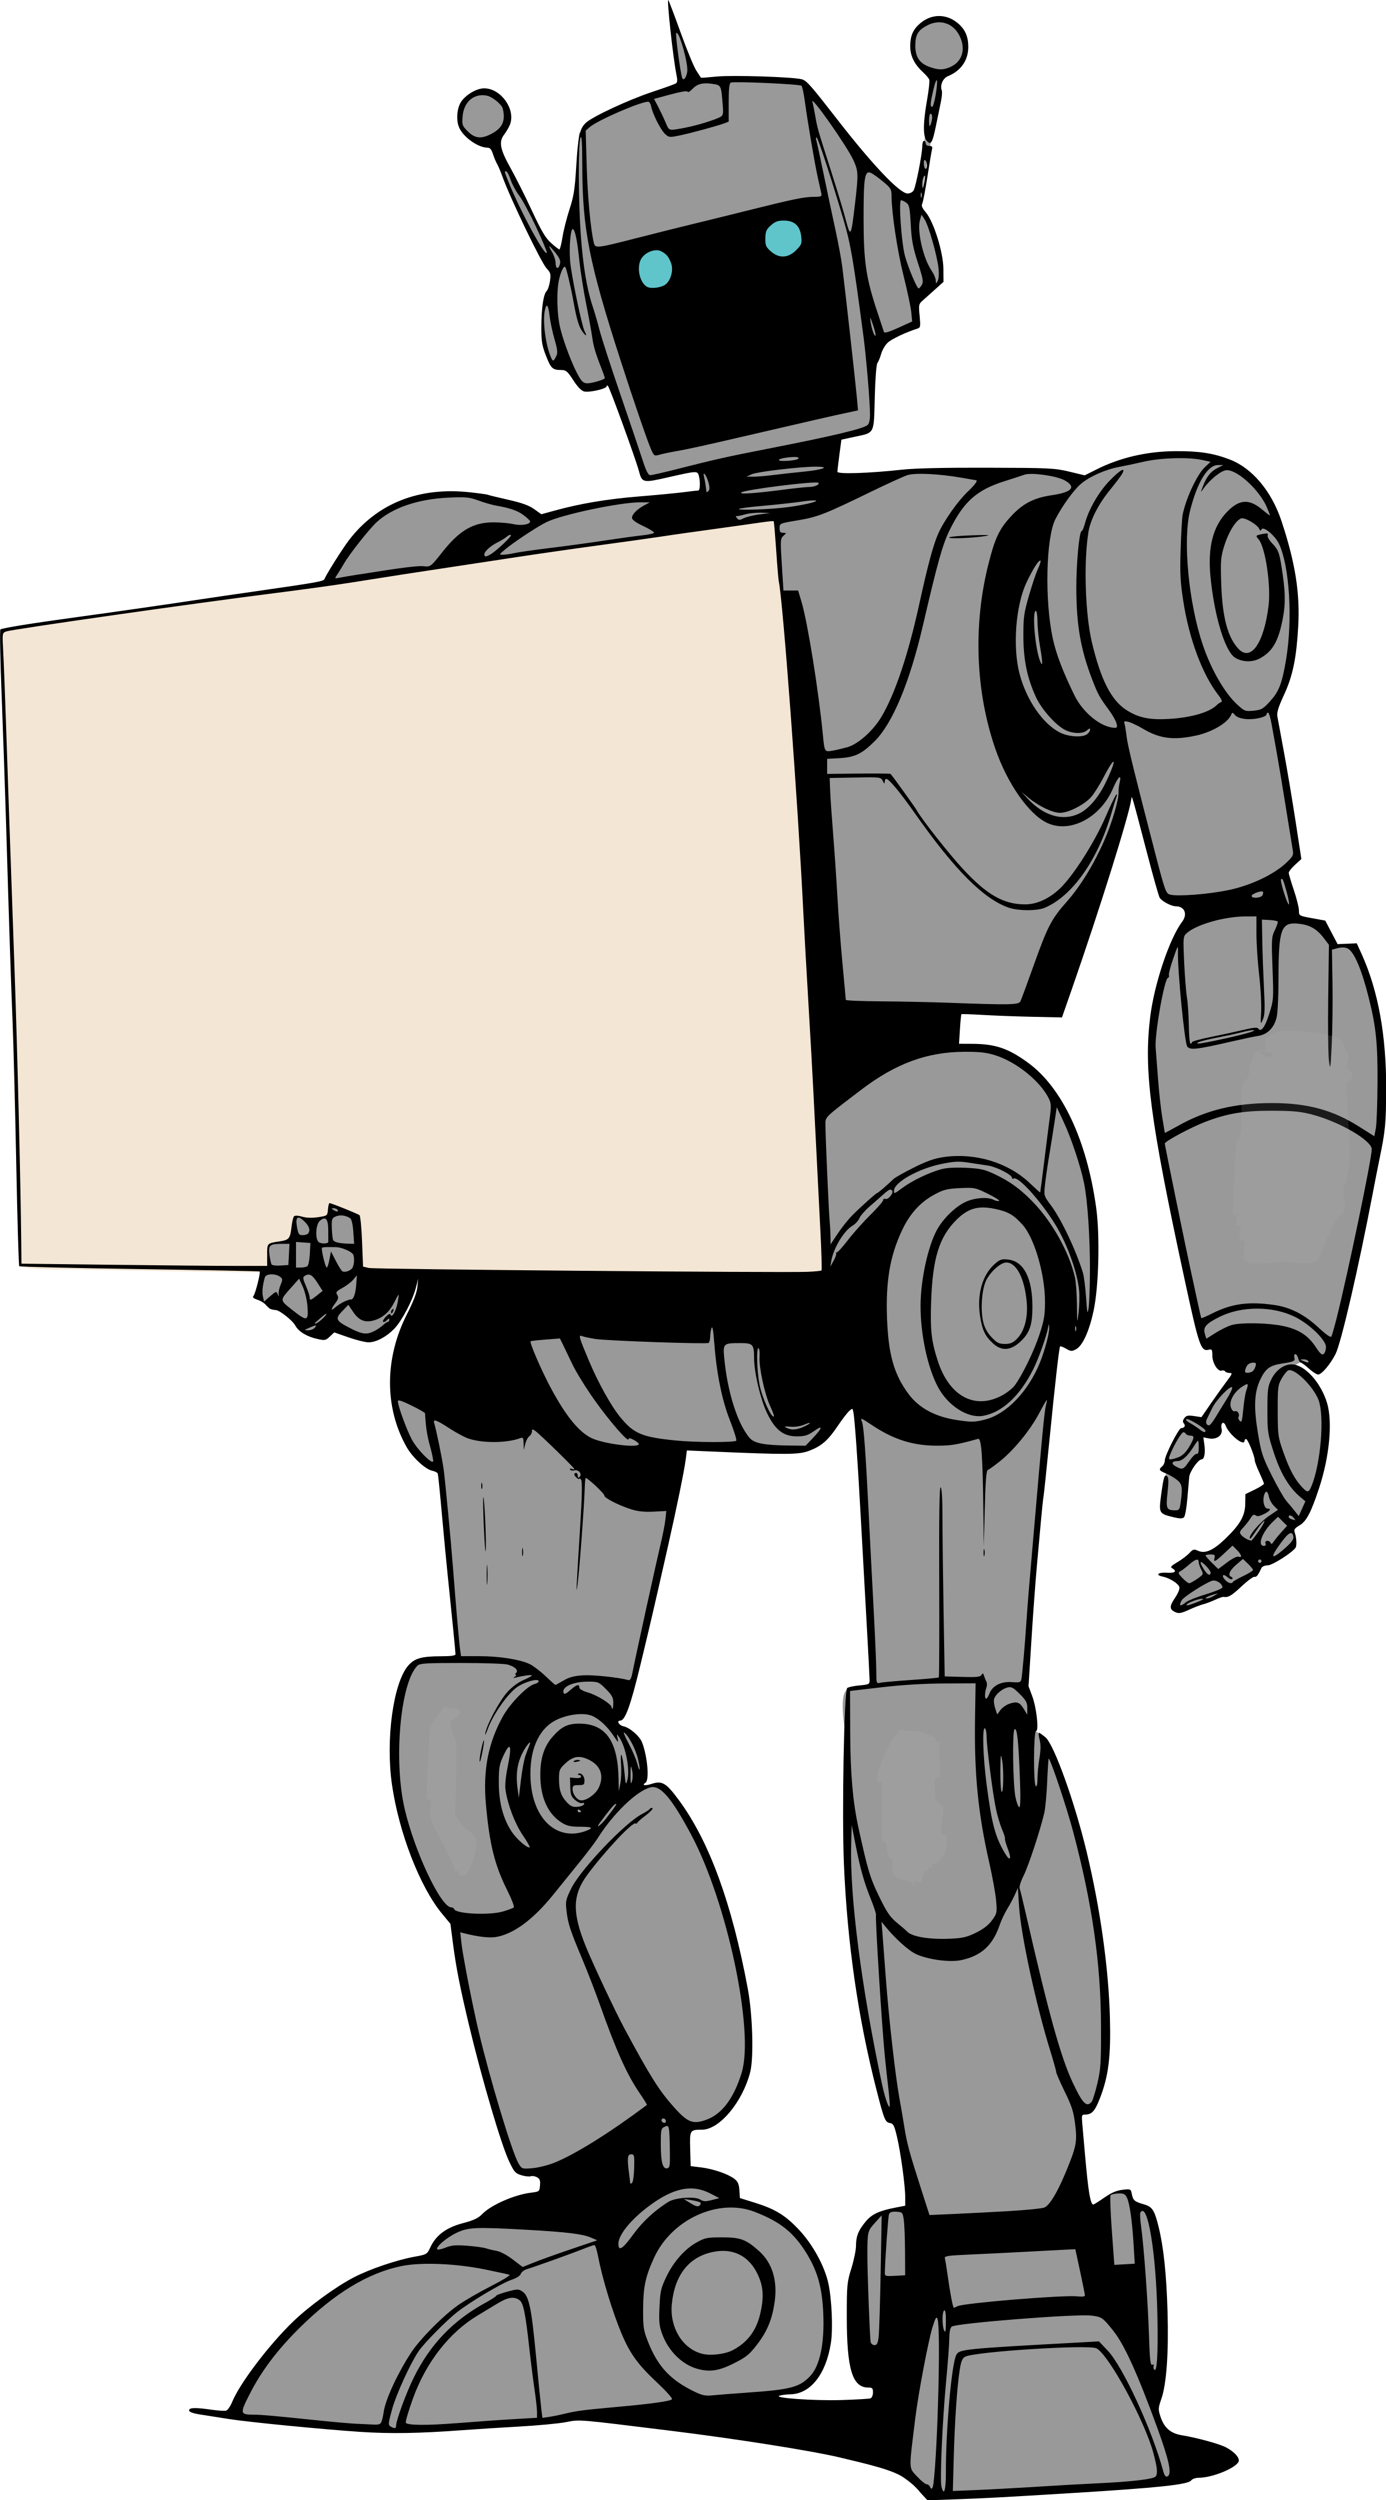 <?xml version="1.0" encoding="UTF-8" standalone="no"?>
<!-- Created with Inkscape (http://www.inkscape.org/) -->

<svg
   width="156.45mm"
   height="282.174mm"
   viewBox="0 0 156.45 282.174"
   version="1.1"
   id="svg382"
   xml:space="preserve"
   inkscape:version="1.2.2 (b0a8486, 2022-12-01)"
   sodipodi:docname="robot-holding-blank-signcolour.svg"
   xmlns:inkscape="http://www.inkscape.org/namespaces/inkscape"
   xmlns:sodipodi="http://sodipodi.sourceforge.net/DTD/sodipodi-0.dtd"
   xmlns="http://www.w3.org/2000/svg"
   xmlns:svg="http://www.w3.org/2000/svg"
   xmlns:rdf="http://www.w3.org/1999/02/22-rdf-syntax-ns#"
   xmlns:cc="http://creativecommons.org/ns#"
   xmlns:dc="http://purl.org/dc/elements/1.1/"><title
     id="title416">Robot holding blank sign</title><sodipodi:namedview
     id="namedview384"
     pagecolor="#ffffff"
     bordercolor="#666666"
     borderopacity="1.0"
     inkscape:showpageshadow="2"
     inkscape:pageopacity="0.0"
     inkscape:pagecheckerboard="0"
     inkscape:deskcolor="#d1d1d1"
     inkscape:document-units="mm"
     showgrid="false"
     inkscape:zoom="0.69"
     inkscape:cx="86.956522"
     inkscape:cy="647.10145"
     inkscape:window-width="1390"
     inkscape:window-height="1099"
     inkscape:window-x="0"
     inkscape:window-y="25"
     inkscape:window-maximized="0"
     inkscape:current-layer="g10207" /><defs
     id="defs379"><filter
       inkscape:collect="always"
       style="color-interpolation-filters:sRGB"
       id="filter6773"
       x="-0.063"
       y="-0.184"
       width="1.126"
       height="1.367"><feGaussianBlur
         inkscape:collect="always"
         stdDeviation="0.417"
         id="feGaussianBlur6775" /></filter><filter
       inkscape:collect="always"
       style="color-interpolation-filters:sRGB"
       id="filter6779"
       x="-0.238"
       y="-0.122"
       width="1.475"
       height="1.244"><feGaussianBlur
         inkscape:collect="always"
         stdDeviation="0.36"
         id="feGaussianBlur6781" /></filter></defs><g
     inkscape:label="Lager 1"
     inkscape:groupmode="layer"
     id="layer1"
     transform="translate(38.493,87.357)"><g
       id="g10184"><g
         id="g9348"
         transform="matrix(3.713,0,0,3.713,-107.789,-145.767)" /><g
         id="g10207"><g
           id="g12262"><g
             id="g6789"
             transform="matrix(3.713,0,0,3.713,-107.789,-145.767)"><path
               style="fill:#f4e6d4;fill-opacity:1;stroke:#f4e6d4;stroke-width:0.756;stroke-linecap:round;stroke-linejoin:round;stroke-dasharray:none;stroke-opacity:1"
               d="m 88.319,59.997 c -23.478,2.904 -46.802,6.929 -70.262,9.949 -5.839,0.863 -11.708,1.588 -17.512,2.645 -0.287,3.601 0.154,7.383 0.145,11.043 0.689,20.436 1.296,40.876 1.893,61.314 2.372,0.501 5.077,0.147 7.563,0.335 6.797,0.12 13.595,0.215 20.392,0.321 0.524,-0.937 -0.213,-3.021 1.6,-2.988 1.383,-0.2 1.413,-1.841 1.702,-2.884 1.326,-0.043 3.546,0.789 3.991,-1.081 0.964,-0.661 2.217,0.658 3.207,0.799 0.793,1.292 0.365,3.476 0.708,5.096 -0.112,2.158 3.051,0.726 4.416,1.191 16.013,0.306 32.03,0.293 48.045,0.369 0.323,-3.245 -0.152,-6.806 -0.188,-10.175 -1.246,-24.603 -2.515,-49.22 -4.893,-73.744 -0.283,-0.555 0.195,-2.33 -0.808,-2.19 z"
               id="path2308"
               transform="matrix(0.265,0,0,0.265,18.664,15.732)" /><path
               style="fill:#999999;stroke-width:3;stroke-linecap:round;stroke-linejoin:round"
               d="m 43.005,88.339 -2.551,0.444 -4.602,0.444 -2.024,0.166 -3.188,0.194 -1.442,-0.083 -3.327,-0.305 -0.055,-0.139 0.499,-0.97 1.053,-1.442 1.026,-0.859 0.887,-0.693 0.832,-0.36 1.525,-0.388 0.139,-0.028 0.139,-0.416 0.416,-0.36 1.469,-0.388 1.968,-0.554 -0.139,-0.998 -0.915,0.166 h -0.277 l -0.36,-0.693 -1.22,-4.879 -0.25,-1.331 -0.028,-0.804 -0.721,-0.693 c 0,0 -0.915,-2.079 -0.915,-2.19 0,-0.111 -0.305,-2.079 -0.305,-2.079 l 0.194,-1.663 0.222,-0.693 0.111,-0.277 0.222,-0.222 1.248,-0.083 -0.25,-2.467 -0.333,-3.327 -0.499,-0.166 -0.388,-0.444 -0.25,-0.416 -0.139,-0.499 -0.111,-0.887 3.798,-2.44 -2.606,-0.97 -0.693,0.083 -0.333,1.109 -0.776,0.693 -0.638,-0.055 -0.721,-0.305 -0.416,0.277 -0.388,-0.139 -0.222,-0.166 -0.333,-0.388 -0.305,-0.139 -0.305,-0.166 -0.222,-0.194 0.222,-0.776 h 0.222 l -0.083,-0.25 -0.06,-0.264 0.004,-0.151 0.045,-0.107 0.038,-0.04 c 0,0 -5.9e-5,-0.021 0.139,-0.048 0.139,-0.028 0.527,-0.055 0.527,-0.055 l 0.055,-0.749 0.277,0.028 0.222,0.166 0.111,-0.111 0.222,-0.028 0.166,-0.055 0.139,-0.333 0.693,0.305 0.111,1.497 c 0,0 0.305,0.749 0.527,0.638 0.222,-0.111 1.386,-0.36 1.386,-0.36 L 43.864,55.182 43.781,53.214 43.559,48.806 42.644,34.584 42.45,33.835 42.284,31.451 c 0,0 -1.636,0.222 -1.747,0.25 -0.111,0.028 -2.412,0.388 -2.412,0.388 l -3.05,0.388 -1.719,0.305 -1.968,0.222 -2.717,0.444 0.416,-0.804 0.804,-0.915 0.61,-0.582 0.998,-0.333 0.832,-0.083 h 0.61 l 1.58,0.416 0.665,0.388 0.943,-0.36 1.913,-0.277 1.636,0.166 0.333,-0.25 v -0.25 l -0.055,-0.36 -0.139,-0.305 -1.358,0.388 -0.25,-0.111 -0.998,-2.828 c 0,0 -0.25,0.083 -0.36,0.111 -0.111,0.028 -0.471,0.083 -0.471,0.083 l -0.444,-0.749 -0.444,0.028 -0.166,-0.277 -0.166,-0.665 -0.028,-0.582 0.083,-0.388 0.305,-0.388 -0.111,-0.638 -0.693,-1.192 -0.499,-1.081 -0.333,-0.804 -0.277,-0.527 -0.028,-0.222 h -0.444 l -0.333,-0.277 -0.222,-0.277 0.111,-0.471 0.111,-0.277 0.305,-0.166 0.305,-0.055 0.277,0.055 0.333,0.305 0.083,0.388 -0.333,0.776 0.832,1.83 0.582,1.164 0.665,0.444 0.333,-1.608 0.028,-1.137 0.028,-0.61 0.028,-0.36 0.527,-0.388 1.497,-0.693 1.109,-0.416 -0.388,-1.941 0.222,0.36 0.305,0.61 c 0,0 -0.055,0.915 0.333,0.915 0.388,0 1.719,-0.083 1.719,-0.083 l 1.442,0.028 1.747,2.273 0.582,0.554 1.137,0.887 0.194,-1.248 0.111,-0.97 0.083,-0.749 0.166,-0.915 -0.444,-0.305 -0.194,-0.277 -0.055,-0.333 0.139,-0.36 0.139,-0.25 0.582,-0.194 0.471,0.25 0.277,0.36 v 0.527 l -0.194,0.305 -0.554,0.388 -0.055,0.97 -0.222,1.053 -0.194,1.081 -0.111,0.915 0.416,0.749 0.194,0.915 0.028,0.527 -0.804,0.527 v 0.749 l -1.275,0.665 -0.055,1.053 v 1.053 l -0.028,0.444 -1.358,0.305 0.055,1.192 1.275,0.139 c 0,0 0.749,-0.277 0.859,-0.305 0.111,-0.028 1.386,-0.139 1.386,-0.139 l 1.663,0.083 1.497,-0.083 0.887,0.305 c 0,0 0.499,-0.166 0.665,-0.25 0.166,-0.083 1.442,-0.499 1.691,-0.527 0.25,-0.028 1.913,0.111 1.913,0.111 l 1.081,0.582 0.859,1.608 0.416,2.162 -0.028,1.747 -0.554,1.386 v 0.776 l 0.665,3.826 -0.36,0.61 0.139,0.471 c 0,0 -0.083,0.804 0.222,0.832 0.305,0.028 0.721,0.222 0.721,0.222 l 0.499,0.693 0.083,-0.139 0.471,0.083 0.665,2.246 0.194,1.442 -0.083,1.885 -1.248,5.961 -0.277,0.832 -0.499,0.444 -0.194,-0.028 -0.194,-0.166 -0.25,0.139 0.554,0.388 0.416,1.026 -0.111,1.663 -0.277,0.943 -0.277,0.638 -0.388,0.194 0.111,0.305 -0.055,0.36 -0.749,0.416 -0.333,0.139 -0.055,0.25 -0.693,0.416 -0.388,0.166 -0.166,0.139 -0.554,0.222 -0.61,0.166 c 0,0 -0.194,-0.055 -0.083,-0.139 0.111,-0.083 0.444,-0.582 0.444,-0.582 l -0.222,-0.25 -0.055,-0.083 c 0,0 -0.277,-0.222 0.028,-0.305 0.305,-0.083 0.61,-0.36 0.61,-0.36 l 0.665,-0.083 0.527,-0.665 0.333,-0.499 0.166,-0.499 0.416,-0.333 -0.554,-1.58 -0.499,-0.028 -0.222,-0.527 -0.471,0.554 -0.36,0.111 0.083,0.499 -0.527,0.582 v 0.527 l -0.083,0.721 h -0.499 l -0.083,-0.111 0.028,-0.582 0.083,-0.693 0.055,-0.333 0.25,-0.582 0.166,-0.222 h 0.36 l -0.25,-0.222 -0.028,-0.139 0.194,-0.055 0.333,0.111 0.277,-0.471 0.527,-0.693 0.277,-0.222 c 0,0 0,-0.97 -0.25,-0.998 -0.25,-0.028 -0.776,0.111 -0.776,0.111 L 54.842,54.849 53.955,50.497 c 0,0 -0.36,-2.384 -0.305,-2.523 0.055,-0.139 0.194,-1.802 0.194,-1.802 l 0.194,-0.887 0.804,-1.691 -0.028,-0.416 -0.582,-0.083 -0.305,-0.166 -0.859,-3.438 -1.58,4.269 -0.943,2.717 -3.16,-0.028 -0.721,0.915 0.832,0.222 0.998,-0.028 0.665,0.194 0.804,0.499 0.804,0.943 0.804,1.442 0.277,1.497 0.083,2.661 -0.166,0.97 -0.305,0.693 -0.749,0.028 -0.139,1.192 -0.444,4.935 -0.333,4.463 0.277,0.804 -0.139,0.333 0.333,0.222 0.665,1.386 0.887,3.188 0.388,2.661 0.055,1.941 -0.055,1.081 -0.166,0.776 -0.25,0.36 -0.416,-0.055 0.083,0.527 0.055,2.19 -0.111,0.804 0.721,-0.499 0.194,-0.305 0.25,-0.139 h 0.222 l 0.139,-0.028 0.166,0.444 0.444,0.139 0.194,0.527 0.277,2.329 -0.028,1.414 -0.083,1.164 -0.166,0.444 0.665,1.802 -0.028,0.582 -1.026,0.083 -5.101,0.333 -1.331,0.028 c 0,0 -1.857,-1.248 -1.636,-1.497 0.222,-0.25 0.61,-2.356 0.61,-2.356 l -0.998,-0.277 v -3.854 l 0.305,-0.416 0.277,-0.194 0.388,-0.139 0.582,0.028 -0.471,-2.745 -0.388,-0.36 -0.832,-3.743 -0.333,-3.576 0.083,-1.83 -0.083,-1.968 c 0,0 -0.333,-1.553 0.055,-1.608 0.388,-0.055 0.832,-0.139 0.832,-0.139 l -0.61,-9.37 -0.998,1.83 -0.471,0.416 -1.719,-0.055 -2.218,-0.083 -0.36,2.689 -0.721,3.16 -0.388,1.58 -0.277,0.804 h -0.527 l 0.776,0.499 0.194,0.277 0.194,0.444 0.028,0.471 -0.194,0.471 h 0.166 l 0.471,-0.111 0.721,0.721 1.081,2.218 0.504,1.719 0.272,1.026 0.25,1.996 -0.028,0.97 -0.388,0.887 -0.776,0.804 -0.915,0.139 0.111,1.275 1.081,0.527 0.333,0.416 0.804,0.139 1.137,0.749 0.776,1.22 0.222,1.137 -0.028,1.026 -0.194,0.859 -0.305,0.416 z"
               id="path319"
               sodipodi:nodetypes="cccccccccccccccccccccccccccscccccccccccccccccccccccccccccccccccccccccccccscccccccscccccccccccccccccccccccsccccccccccccccccccccccccccccccccccccccsccccccccccccccccccccccccccccccccccccsccccssccccccccccscccccccccccccccccccccccccccccscccsccccccccccccccccccccccccccccccscccsccccccccccccccccccccccccccccccccccccccccccccccccccccccccscccccccccccccscccccccccccccccccccccccccccccccccccccc" /><path
               style="fill:#5fc5cb;fill-opacity:1;stroke-width:3;stroke-linecap:round;stroke-linejoin:round"
               d="m 43.032,22.164 -1.885,0.222 -3.41,0.804 -0.222,0.998 0.36,0.776 5.545,-1.192 0.083,-0.97 -0.471,-0.915 z"
               id="path525" /><path
               style="fill:#000000;stroke-width:0.052"
               d="m 46.616,91.464 c -0.492,-0.535 -0.706,-0.625 -2.461,-1.039 -0.836,-0.197 -3.143,-0.561 -5.041,-0.795 -2.964,-0.366 -2.81,-0.353 -3.253,-0.268 -0.215,0.041 -0.853,0.101 -1.419,0.133 -0.565,0.032 -1.341,0.081 -1.725,0.11 -1.301,0.098 -2.19,0.112 -3.095,0.052 -1.173,-0.079 -3.406,-0.297 -3.998,-0.391 -0.255,-0.041 -0.633,-0.1 -0.838,-0.132 -0.26,-0.04 -0.374,-0.08 -0.374,-0.131 0,-0.087 0.185,-0.092 0.692,-0.019 0.196,0.028 0.393,0.04 0.438,0.025 0.045,-0.015 0.126,-0.134 0.18,-0.265 0.231,-0.563 1.115,-1.729 1.849,-2.438 0.479,-0.464 1.298,-1.06 1.847,-1.346 0.481,-0.25 1.298,-0.528 1.847,-0.628 0.374,-0.068 0.381,-0.072 0.483,-0.29 0.172,-0.366 0.483,-0.597 0.985,-0.729 0.329,-0.087 0.47,-0.153 0.583,-0.271 0.263,-0.277 0.981,-0.595 1.485,-0.656 0.259,-0.032 0.263,-0.035 0.279,-0.222 0.013,-0.151 -0.007,-0.202 -0.094,-0.249 -0.061,-0.032 -0.146,-0.045 -0.189,-0.029 -0.043,0.017 -0.17,0.003 -0.282,-0.031 -0.183,-0.055 -0.221,-0.097 -0.376,-0.426 -0.238,-0.501 -0.82,-2.477 -1.21,-4.105 -0.277,-1.157 -0.398,-1.771 -0.493,-2.497 l -0.08,-0.614 -0.259,-0.314 c -0.67,-0.814 -1.306,-2.457 -1.517,-3.914 -0.198,-1.372 0.039,-3.104 0.497,-3.626 0.191,-0.218 0.408,-0.279 0.983,-0.28 0.308,0 0.451,-0.019 0.451,-0.06 0,-0.069 -0.121,-1.291 -0.231,-2.339 -0.042,-0.397 -0.124,-1.256 -0.182,-1.909 -0.058,-0.653 -0.115,-1.212 -0.126,-1.244 -0.011,-0.031 -0.086,-0.07 -0.167,-0.087 -0.209,-0.042 -0.602,-0.405 -0.781,-0.722 -0.677,-1.198 -0.672,-2.701 0.014,-4.043 0.192,-0.377 0.295,-0.645 0.313,-0.817 l 0.026,-0.257 -0.071,0.276 c -0.101,0.391 -0.427,1.009 -0.657,1.246 -0.241,0.249 -0.552,0.413 -0.783,0.413 -0.096,0 -0.37,-0.068 -0.608,-0.151 l -0.434,-0.151 -0.134,0.127 c -0.125,0.119 -0.15,0.124 -0.385,0.071 -0.321,-0.072 -0.572,-0.227 -0.669,-0.414 -0.074,-0.142 -0.479,-0.462 -0.585,-0.462 -0.197,-0.023 -0.187,-0.042 -0.29,-0.139 -0.043,-0.061 -0.16,-0.138 -0.26,-0.171 -0.135,-0.045 -0.169,-0.077 -0.13,-0.123 0.056,-0.068 0.219,-0.71 0.187,-0.741 -0.01,-0.01 -1.652,-0.043 -3.648,-0.073 -1.996,-0.03 -3.643,-0.069 -3.661,-0.087 -0.018,-0.018 -0.059,-1.425 -0.092,-3.127 -0.033,-1.702 -0.082,-3.641 -0.11,-4.307 -0.049,-1.17 -0.1,-2.709 -0.205,-6.232 -0.028,-0.917 -0.085,-2.564 -0.128,-3.66 -0.043,-1.096 -0.06,-2.009 -0.039,-2.03 0.044,-0.041 0.959,-0.189 2.36,-0.38 1.014,-0.138 2.797,-0.394 3.611,-0.519 0.284,-0.043 1.166,-0.172 1.96,-0.286 1.706,-0.245 1.9,-0.28 1.923,-0.35 0.039,-0.117 0.55,-0.928 0.744,-1.181 0.861,-1.121 2.128,-1.623 3.676,-1.454 0.283,0.031 0.528,0.065 0.545,0.075 0.017,0.011 0.292,0.078 0.611,0.15 0.425,0.096 0.638,0.173 0.798,0.287 l 0.217,0.156 0.385,-0.106 c 0.793,-0.219 1.601,-0.355 2.578,-0.435 0.553,-0.045 1.176,-0.105 1.384,-0.132 0.208,-0.028 0.399,-0.05 0.426,-0.05 0.054,0 0.063,-0.274 0.015,-0.451 -0.04,-0.148 -0.061,-0.147 -0.908,0.045 -0.806,0.183 -0.815,0.181 -0.918,-0.201 -0.096,-0.358 -0.878,-2.505 -0.932,-2.563 -0.029,-0.031 -0.046,-0.029 -0.046,0.005 0,0.075 -0.529,0.194 -0.685,0.155 -0.082,-0.021 -0.2,-0.143 -0.328,-0.342 -0.175,-0.271 -0.22,-0.31 -0.363,-0.31 -0.268,-7.21e-4 -0.314,-0.044 -0.465,-0.43 -0.122,-0.313 -0.144,-0.444 -0.143,-0.86 0.001,-0.582 0.064,-1.013 0.161,-1.11 0.039,-0.039 0.085,-0.177 0.103,-0.308 0.029,-0.209 0.016,-0.255 -0.1,-0.377 -0.169,-0.178 -1.113,-2.141 -1.357,-2.822 -0.051,-0.142 -0.12,-0.304 -0.154,-0.361 -0.034,-0.057 -0.089,-0.19 -0.123,-0.297 -0.043,-0.137 -0.091,-0.193 -0.162,-0.193 -0.274,0 -0.699,-0.289 -0.85,-0.578 -0.115,-0.219 -0.093,-0.615 0.045,-0.82 0.146,-0.216 0.471,-0.406 0.697,-0.407 0.507,-0.003 0.965,0.635 0.788,1.099 -0.03,0.08 -0.112,0.219 -0.18,0.31 -0.169,0.222 -0.123,0.448 0.212,1.044 0.142,0.254 0.426,0.821 0.631,1.26 0.296,0.636 0.417,0.839 0.588,0.991 0.119,0.106 0.231,0.193 0.25,0.193 0.019,8.56e-4 0.061,-0.167 0.094,-0.372 0.033,-0.206 0.129,-0.587 0.214,-0.848 0.129,-0.395 0.163,-0.61 0.203,-1.285 0.056,-0.938 0.107,-1.171 0.293,-1.343 0.208,-0.193 1.309,-0.705 2.025,-0.942 0.355,-0.117 0.674,-0.232 0.711,-0.255 0.051,-0.032 0.054,-0.1 0.014,-0.296 -0.097,-0.477 -0.294,-2.283 -0.243,-2.237 0.017,0.016 0.185,0.457 0.373,0.98 0.188,0.523 0.402,1.044 0.477,1.158 0.074,0.113 0.138,0.212 0.142,0.22 0.004,0.007 0.214,-0.008 0.468,-0.034 0.482,-0.05 2.359,0.011 2.606,0.084 0.142,0.042 0.275,0.193 1.076,1.225 1.07,1.378 1.894,2.245 2.133,2.245 0.078,0 0.154,-0.041 0.186,-0.099 0.068,-0.126 0.26,-1.112 0.26,-1.333 1.03e-4,-0.092 0.023,-0.168 0.052,-0.168 0.028,0 0.052,0.035 0.052,0.077 0,0.044 0.046,0.077 0.109,0.077 0.087,0 0.103,0.024 0.081,0.116 -0.015,0.064 -0.078,0.441 -0.14,0.838 -0.062,0.397 -0.132,0.759 -0.156,0.804 -0.031,0.058 1.56e-4,0.133 0.107,0.258 0.24,0.279 0.533,1.214 0.537,1.714 l 0.003,0.403 -0.258,0.232 c -0.142,0.127 -0.313,0.28 -0.38,0.34 -0.114,0.1 -0.12,0.132 -0.087,0.462 0.031,0.314 0.024,0.357 -0.059,0.383 -0.353,0.112 -0.786,0.316 -0.907,0.427 -0.079,0.072 -0.17,0.226 -0.202,0.34 -0.033,0.115 -0.084,0.241 -0.115,0.281 -0.033,0.043 -0.066,0.473 -0.081,1.049 -0.03,1.134 0.007,1.062 -0.61,1.195 l -0.404,0.087 -0.061,0.455 c -0.033,0.25 -0.061,0.485 -0.061,0.521 0,0.078 0.976,0.046 1.96,-0.063 0.391,-0.043 1.277,-0.064 2.605,-0.06 1.882,0.005 2.042,0.013 2.483,0.119 l 0.471,0.113 0.354,-0.178 c 0.723,-0.363 1.536,-0.551 2.401,-0.557 0.728,-0.005 1.156,0.061 1.661,0.256 0.679,0.262 1.266,0.964 1.567,1.872 0.417,1.258 0.564,2.184 0.508,3.191 -0.055,0.974 -0.165,1.508 -0.429,2.081 -0.18,0.39 -0.227,0.544 -0.204,0.671 0.016,0.09 0.109,0.594 0.206,1.118 0.097,0.525 0.254,1.462 0.349,2.082 l 0.173,1.127 -0.192,0.176 c -0.106,0.097 -0.192,0.206 -0.192,0.243 0,0.037 0.07,0.273 0.155,0.525 0.085,0.252 0.155,0.531 0.155,0.62 0,0.161 0.002,0.162 0.4,0.235 l 0.4,0.073 0.188,0.358 0.188,0.358 0.291,-0.013 0.291,-0.013 0.148,0.326 c 0.507,1.119 0.755,2.496 0.746,4.144 -0.005,1.012 -0.026,1.231 -0.198,2.063 -0.047,0.227 -0.141,0.703 -0.208,1.057 -0.435,2.279 -0.963,4.561 -1.134,4.897 -0.158,0.312 -0.422,0.622 -0.53,0.622 -0.043,0 -0.169,-0.081 -0.279,-0.181 -0.11,-0.099 -0.22,-0.181 -0.246,-0.181 -0.025,0 -0.06,-0.058 -0.078,-0.129 -0.018,-0.071 -0.058,-0.129 -0.089,-0.129 -0.031,0 -0.045,0.046 -0.03,0.101 0.029,0.111 -0.004,0.128 -0.376,0.185 -0.364,0.056 -0.494,0.149 -0.649,0.465 -0.195,0.399 -0.216,0.849 -0.078,1.673 0.097,0.579 0.139,0.708 0.417,1.264 0.17,0.34 0.37,0.689 0.444,0.774 0.074,0.085 0.189,0.224 0.255,0.308 l 0.121,0.153 0.101,-0.225 0.101,-0.225 -0.147,-0.124 C 57.854,60.955 57.595,60.522 57.392,59.9 57.202,59.318 57.194,59.265 57.194,58.597 c 0,-0.624 0.012,-0.722 0.12,-0.939 0.134,-0.273 0.379,-0.453 0.616,-0.453 0.391,0 0.894,0.553 1.08,1.186 0.169,0.574 0.068,1.632 -0.246,2.579 -0.246,0.744 -0.385,1.008 -0.595,1.131 -0.152,0.09 -0.176,0.127 -0.143,0.223 0.048,0.143 0.064,0.353 0.032,0.437 -0.047,0.128 -0.707,0.555 -0.858,0.555 -0.082,0 -0.165,0.035 -0.185,0.077 -0.11,0.231 -0.151,0.283 -0.216,0.271 -0.04,-0.007 -0.22,0.127 -0.4,0.297 -0.297,0.28 -0.399,0.339 -0.54,0.313 -0.025,-0.005 -0.141,0.036 -0.258,0.09 -0.117,0.054 -0.277,0.114 -0.355,0.133 -0.079,0.019 -0.274,0.094 -0.433,0.167 -0.237,0.108 -0.312,0.122 -0.413,0.077 -0.188,-0.086 -0.192,-0.177 -0.016,-0.437 0.097,-0.144 0.15,-0.275 0.132,-0.331 -0.035,-0.109 -0.298,-0.274 -0.506,-0.316 -0.236,-0.048 -0.141,-0.135 0.128,-0.117 0.247,0.017 0.322,-0.046 0.162,-0.135 -0.067,-0.038 -0.038,-0.072 0.155,-0.185 0.13,-0.076 0.294,-0.2 0.364,-0.275 0.114,-0.123 0.14,-0.13 0.265,-0.073 0.217,0.099 0.467,-0.012 0.838,-0.372 0.446,-0.433 0.592,-0.691 0.598,-1.058 l 0.004,-0.291 0.284,-0.138 c 0.156,-0.076 0.282,-0.157 0.281,-0.181 -0.002,-0.023 -0.066,-0.177 -0.142,-0.34 -0.076,-0.164 -0.139,-0.331 -0.139,-0.372 0,-0.125 -0.211,-0.645 -0.262,-0.645 -0.026,0 -0.048,0.023 -0.048,0.052 0,0.19 -0.464,-0.178 -0.572,-0.454 -0.064,-0.164 -0.164,-0.087 -0.124,0.095 0.042,0.193 -0.154,0.337 -0.395,0.288 l -0.161,-0.032 0.031,0.223 c 0.035,0.256 -0.002,0.448 -0.087,0.448 -0.101,0 -0.357,0.368 -0.374,0.536 -0.009,0.088 -0.034,0.386 -0.057,0.661 -0.022,0.275 -0.068,0.528 -0.101,0.561 -0.046,0.046 -0.122,0.046 -0.318,-0.001 -0.442,-0.106 -0.451,-0.122 -0.379,-0.664 0.075,-0.56 0.103,-0.649 0.185,-0.581 0.044,0.037 0.047,0.167 0.011,0.496 -0.054,0.489 -0.033,0.538 0.232,0.54 0.121,9.01e-4 0.138,-0.023 0.168,-0.239 0.065,-0.473 0.046,-0.571 -0.135,-0.704 -0.092,-0.068 -0.243,-0.153 -0.335,-0.189 -0.187,-0.074 -0.204,-0.114 -0.09,-0.208 0.043,-0.035 0.077,-0.114 0.077,-0.175 0,-0.15 0.423,-0.985 0.499,-0.985 0.099,0 0.139,-0.07 0.08,-0.141 -0.039,-0.047 -0.035,-0.093 0.016,-0.162 0.058,-0.079 0.111,-0.09 0.295,-0.063 l 0.224,0.034 0.294,-0.427 c 0.162,-0.235 0.378,-0.537 0.48,-0.672 0.167,-0.22 0.175,-0.245 0.081,-0.245 -0.058,0 -0.119,-0.022 -0.136,-0.049 -0.017,-0.027 -0.062,-0.037 -0.1,-0.023 -0.116,0.044 -0.288,-0.229 -0.288,-0.457 0,-0.178 -0.013,-0.202 -0.101,-0.179 -0.249,0.065 -0.298,-0.077 -0.752,-2.181 -1.042,-4.83 -1.236,-6.311 -1.035,-7.938 0.123,-1 0.586,-2.378 0.97,-2.889 0.174,-0.231 0.076,-0.47 -0.193,-0.47 -0.14,0 -0.436,-0.16 -0.493,-0.267 -0.029,-0.054 -0.194,-0.637 -0.366,-1.296 -0.498,-1.902 -0.477,-1.83 -0.495,-1.687 -0.06,0.465 -0.958,3.335 -1.809,5.778 l -0.297,0.851 -0.874,-0.019 c -0.481,-0.01 -1.164,-0.036 -1.519,-0.057 -0.355,-0.021 -0.653,-0.031 -0.663,-0.023 -0.01,0.008 -0.031,0.214 -0.046,0.457 l -0.028,0.442 0.407,0.002 c 0.701,0.003 1.097,0.139 1.7,0.581 1.031,0.757 1.779,2.352 2.062,4.395 0.119,0.856 0.08,2.41 -0.079,3.145 -0.133,0.617 -0.333,1.055 -0.53,1.162 -0.129,0.07 -0.158,0.069 -0.304,-0.015 -0.089,-0.051 -0.17,-0.083 -0.182,-0.071 -0.03,0.03 -0.152,1.102 -0.327,2.872 -0.086,0.865 -0.166,1.631 -0.179,1.702 -0.013,0.071 -0.049,0.408 -0.079,0.748 -0.03,0.34 -0.088,0.979 -0.128,1.419 -0.04,0.44 -0.112,1.427 -0.16,2.195 l -0.088,1.395 0.112,0.299 c 0.131,0.35 0.21,1.063 0.117,1.063 -0.077,0 -0.084,1.629 -0.008,1.677 0.032,0.02 0.052,-0.069 0.052,-0.232 0,-0.145 0.026,-0.424 0.059,-0.619 0.041,-0.25 0.043,-0.417 0.005,-0.564 -0.029,-0.115 -0.037,-0.209 -0.018,-0.209 0.019,0 0.109,0.064 0.2,0.142 0.26,0.225 0.887,1.97 1.249,3.481 0.415,1.729 0.666,3.525 0.707,5.043 0.031,1.169 -0.042,1.765 -0.298,2.428 -0.157,0.408 -0.251,0.512 -0.459,0.512 -0.102,0 -0.107,0.02 -0.082,0.297 0.015,0.163 0.052,0.575 0.081,0.916 0.098,1.123 0.164,1.522 0.253,1.522 0.017,-3.6e-5 0.166,-0.094 0.332,-0.209 0.215,-0.149 0.374,-0.218 0.554,-0.239 0.25,-0.03 0.253,-0.028 0.285,0.131 0.038,0.192 0.082,0.229 0.368,0.311 0.253,0.072 0.32,0.174 0.445,0.682 0.152,0.612 0.24,1.448 0.272,2.575 0.036,1.265 -0.03,2.198 -0.188,2.657 -0.098,0.284 -0.099,0.319 -0.025,0.543 0.112,0.338 0.307,0.506 0.648,0.562 0.446,0.073 1.131,0.259 1.333,0.363 0.28,0.144 0.452,0.347 0.385,0.455 -0.126,0.203 -0.809,0.473 -1.2,0.474 -0.097,4.51e-4 -0.201,0.036 -0.233,0.08 -0.094,0.128 -0.983,0.223 -3.59,0.383 -2.191,0.134 -2.615,0.157 -3.49,0.189 l -0.937,0.034 -0.245,-0.266 z m 0.803,-0.601 c 0,-1.306 0.175,-3.275 0.315,-3.542 0.093,-0.178 0.19,-0.188 3.753,-0.383 l 0.586,-0.032 0.269,0.284 c 0.461,0.488 1.346,2.409 1.679,3.643 0.04,0.149 0.077,0.198 0.132,0.177 0.145,-0.056 0.058,-0.474 -0.303,-1.466 -0.607,-1.664 -1.005,-2.541 -1.348,-2.969 -0.318,-0.397 -0.345,-0.415 -0.66,-0.453 -0.47,-0.058 -4.12,0.231 -4.246,0.335 -0.046,0.038 -0.072,0.165 -0.073,0.35 -3.9e-4,0.16 -0.045,0.766 -0.1,1.348 -0.112,1.192 -0.189,2.964 -0.138,3.167 0.077,0.307 0.135,0.11 0.135,-0.459 z m 2.734,0.463 c 0.638,-0.04 1.451,-0.086 1.805,-0.102 1.112,-0.052 1.774,-0.129 1.839,-0.213 0.067,-0.086 0.049,-0.265 -0.071,-0.715 -0.26,-0.97 -1.35,-2.977 -1.728,-3.179 -0.227,-0.122 -3.706,0.1 -3.994,0.255 -0.086,0.046 -0.124,0.137 -0.166,0.409 -0.079,0.5 -0.153,1.591 -0.182,2.707 l -0.026,0.965 0.681,-0.027 c 0.375,-0.015 1.204,-0.06 1.842,-0.099 z m -3.113,-0.09 c 0.134,-1.086 0.226,-4.762 0.124,-5.016 -0.033,-0.082 -0.063,-0.032 -0.152,0.253 -0.125,0.403 -0.433,2.026 -0.523,2.764 -0.2,1.629 -0.205,1.494 0.06,1.781 0.117,0.127 0.246,0.231 0.285,0.231 0.04,0 0.086,0.036 0.103,0.08 0.038,0.099 0.084,0.057 0.103,-0.094 z m -16.334,-1.771 c 0,-0.16 0.306,-0.994 0.536,-1.459 0.5,-1.012 1.201,-1.743 2.185,-2.278 0.177,-0.097 0.322,-0.191 0.322,-0.209 0,-0.019 0.15,-0.075 0.333,-0.124 0.307,-0.083 0.343,-0.084 0.459,-0.008 0.202,0.132 0.277,0.483 0.418,1.969 0.073,0.766 0.146,1.501 0.163,1.634 l 0.031,0.241 0.187,-0.027 c 0.103,-0.015 0.315,-0.057 0.471,-0.095 0.391,-0.093 0.571,-0.117 1.548,-0.205 1.126,-0.101 1.696,-0.181 1.734,-0.242 0.017,-0.027 -0.193,-0.26 -0.468,-0.518 -0.573,-0.538 -0.812,-0.869 -1.07,-1.485 -0.276,-0.658 -0.58,-1.662 -0.715,-2.36 -0.034,-0.177 -0.082,-0.322 -0.105,-0.322 -0.024,0 -0.166,0.049 -0.316,0.109 -0.353,0.141 -1.514,0.558 -1.727,0.62 -0.091,0.026 -0.179,0.092 -0.196,0.146 -0.019,0.06 -0.129,0.131 -0.283,0.182 -0.29,0.096 -1.226,0.652 -1.648,0.978 -0.314,0.243 -1.004,0.941 -1.174,1.189 -0.245,0.355 -0.687,1.323 -0.808,1.766 -0.12,0.44 -0.123,0.481 -0.043,0.527 0.124,0.072 0.164,0.065 0.164,-0.029 z m -0.438,-0.137 c 0.021,-0.064 0.047,-0.182 0.057,-0.263 0.049,-0.371 0.404,-1.149 0.821,-1.795 0.271,-0.42 0.96,-1.121 1.432,-1.457 0.193,-0.137 0.641,-0.398 0.997,-0.579 0.356,-0.181 0.616,-0.34 0.578,-0.353 -0.038,-0.013 -0.37,-0.085 -0.739,-0.161 -0.89,-0.182 -1.944,-0.226 -2.54,-0.105 -1.018,0.206 -2.045,0.83 -3.113,1.889 -0.672,0.667 -1.153,1.305 -1.506,2 -0.305,0.599 -0.299,0.629 0.129,0.63 0.239,9.01e-4 0.571,0.031 2.052,0.184 0.411,0.043 0.887,0.084 1.057,0.092 0.17,0.008 0.405,0.019 0.523,0.024 0.18,0.008 0.219,-0.008 0.251,-0.106 z m 2.244,0.067 c 0.848,-0.067 1.291,-0.098 1.922,-0.135 l 0.555,-0.032 V 89.052 c 0,-0.097 -0.034,-0.402 -0.075,-0.679 -0.041,-0.276 -0.111,-0.828 -0.155,-1.225 -0.124,-1.119 -0.185,-1.414 -0.307,-1.499 -0.168,-0.118 -0.35,-0.088 -0.679,0.113 -0.169,0.103 -0.434,0.264 -0.59,0.357 -0.861,0.515 -1.569,1.424 -1.966,2.523 -0.133,0.368 -0.23,0.698 -0.216,0.735 0.031,0.081 0.627,0.087 1.511,0.017 z m 12.616,-0.759 c 0.041,-0.016 0.074,-0.095 0.074,-0.178 0,-0.129 -0.02,-0.149 -0.143,-0.149 -0.483,0 -0.652,-0.556 -0.653,-2.141 -3.9e-4,-0.978 0.007,-1.055 0.14,-1.484 0.077,-0.249 0.14,-0.555 0.14,-0.68 0,-0.293 0.067,-0.463 0.287,-0.732 0.19,-0.232 0.407,-0.335 0.913,-0.433 l 0.297,-0.058 v -0.252 c 0,-0.352 -0.137,-1.357 -0.25,-1.839 -0.079,-0.338 -0.113,-0.407 -0.206,-0.42 -0.154,-0.023 -0.184,-0.095 -0.421,-1.023 -0.557,-2.179 -0.882,-4.426 -0.986,-6.827 -0.066,-1.517 0.003,-5.278 0.098,-5.374 0.028,-0.028 0.194,-0.064 0.367,-0.08 0.299,-0.027 0.315,-0.036 0.315,-0.163 -3.89e-4,-0.074 -0.046,-0.947 -0.102,-1.94 -0.056,-0.993 -0.136,-2.444 -0.179,-3.224 -0.086,-1.565 -0.174,-2.797 -0.213,-2.985 -0.025,-0.12 -0.027,-0.12 -0.131,-0.026 -0.058,0.053 -0.212,0.253 -0.341,0.446 -0.299,0.445 -0.497,0.617 -0.872,0.759 -0.32,0.12 -0.654,0.122 -3.015,0.02 l -0.702,-0.03 -0.036,0.276 c -0.046,0.352 -0.273,1.459 -0.542,2.649 -0.465,2.052 -0.539,2.37 -0.839,3.611 -0.297,1.228 -0.46,1.677 -0.61,1.677 -0.121,0 -0.037,0.145 0.1,0.172 0.188,0.038 0.489,0.297 0.563,0.486 0.166,0.423 0.229,1.153 0.106,1.229 -0.127,0.079 -0.019,0.102 0.176,0.038 0.327,-0.108 0.447,-0.038 0.834,0.485 0.927,1.254 1.615,3.135 2.1,5.741 0.146,0.786 0.185,2.092 0.074,2.528 -0.23,0.909 -0.932,1.752 -1.461,1.755 -0.376,0.002 -0.381,0.009 -0.365,0.586 l 0.015,0.522 0.324,0.04 c 0.372,0.046 0.821,0.202 1.011,0.351 0.1,0.079 0.134,0.159 0.146,0.341 l 0.016,0.239 0.438,0.136 c 0.634,0.197 0.941,0.384 1.359,0.829 0.415,0.442 0.775,1.097 0.891,1.623 0.105,0.477 0.144,1.392 0.078,1.817 -0.15,0.958 -0.626,1.555 -1.244,1.561 -0.099,9.02e-4 -0.239,0.019 -0.31,0.039 -0.24,0.07 1.021,0.16 1.874,0.135 0.449,-0.014 0.849,-0.037 0.89,-0.053 z m -3.764,-0.172 c 1.335,-0.091 1.613,-0.164 1.936,-0.511 0.29,-0.311 0.43,-0.986 0.392,-1.887 -0.032,-0.774 -0.167,-1.27 -0.49,-1.806 C 42.803,83.602 42.395,83.272 41.602,82.966 c -1.097,-0.422 -2.516,0.225 -3.053,1.393 -0.266,0.579 -0.332,0.891 -0.335,1.578 -0.002,0.53 0.013,0.633 0.141,0.96 0.303,0.774 0.688,1.187 1.442,1.547 0.219,0.104 0.322,0.124 0.534,0.101 0.145,-0.015 0.609,-0.051 1.032,-0.08 z m -1.52,-0.73 c -0.444,-0.128 -0.856,-0.536 -1.041,-1.029 -0.1,-0.266 -0.112,-0.379 -0.091,-0.841 0.021,-0.478 0.043,-0.574 0.205,-0.915 0.222,-0.465 0.561,-0.85 0.927,-1.053 0.251,-0.139 0.319,-0.153 0.766,-0.153 0.567,0 0.734,0.062 1.134,0.422 0.399,0.358 0.561,0.896 0.468,1.548 -0.075,0.524 -0.226,0.89 -0.536,1.292 -0.232,0.302 -0.327,0.379 -0.705,0.569 -0.461,0.232 -0.74,0.272 -1.128,0.16 z m 1.093,-0.561 c 0.442,-0.228 0.714,-0.586 0.835,-1.095 0.121,-0.513 0.101,-0.84 -0.074,-1.209 -0.259,-0.548 -0.725,-0.795 -1.307,-0.692 -0.763,0.134 -1.215,0.687 -1.304,1.594 -0.07,0.712 0.324,1.358 0.922,1.512 0.254,0.065 0.69,0.014 0.929,-0.109 z m 12.912,-1.056 c -0.039,-1.915 -0.299,-3.483 -0.519,-3.127 -0.015,0.025 -0.005,0.217 0.024,0.426 0.085,0.615 0.205,2.268 0.238,3.285 0.026,0.785 0.043,0.94 0.104,0.916 0.04,-0.016 0.059,-0.005 0.042,0.023 -0.017,0.028 -0.013,0.08 0.009,0.115 0.089,0.143 0.126,-0.455 0.102,-1.638 z m -8.475,0.658 c 0.017,-0.135 0.045,-1.023 0.062,-1.973 l 0.031,-1.728 -0.208,0.232 c -0.219,0.244 -0.224,0.262 -0.228,0.929 -0.003,0.508 0.076,2.603 0.101,2.695 0.014,0.05 0.067,0.09 0.118,0.09 0.072,0 0.1,-0.055 0.124,-0.245 z m 2.046,-0.506 c 0,-0.212 -0.019,-0.326 -0.052,-0.306 -0.085,0.052 -0.056,0.645 0.031,0.645 0.011,0 0.02,-0.152 0.02,-0.338 z M 47.775,85.836 c 0.18,-0.096 3.228,-0.346 3.646,-0.299 0.15,0.017 0.226,0.006 0.225,-0.033 -0.001,-0.032 -0.068,-0.36 -0.147,-0.729 l -0.145,-0.671 -0.227,0.01 c -0.125,0.006 -0.68,0.035 -1.233,0.065 -0.553,0.03 -1.349,0.07 -1.768,0.088 -0.663,0.029 -0.759,0.044 -0.738,0.115 0.013,0.045 0.049,0.268 0.081,0.495 0.076,0.548 0.163,1.006 0.191,1.006 0.012,0 0.064,-0.022 0.114,-0.049 z m -1.598,-1.671 c -0.002,-0.402 -0.02,-0.834 -0.039,-0.96 -0.034,-0.222 -0.042,-0.23 -0.224,-0.241 -0.136,-0.008 -0.199,0.014 -0.224,0.075 -0.027,0.069 -0.118,1.348 -0.127,1.788 -0.002,0.094 0.026,0.102 0.308,0.086 l 0.31,-0.017 -0.004,-0.731 z m -11.289,0.346 c 0.182,-0.075 0.691,-0.258 1.131,-0.407 l 0.8,-0.271 -0.196,-0.085 c -0.25,-0.108 -0.749,-0.168 -1.945,-0.235 -1.567,-0.087 -1.78,-0.077 -2.141,0.095 -0.306,0.146 -0.642,0.439 -0.579,0.502 0.018,0.018 0.132,-0.007 0.254,-0.056 0.178,-0.071 0.308,-0.082 0.66,-0.055 0.241,0.018 0.497,0.054 0.567,0.078 0.071,0.025 0.215,0.059 0.32,0.077 0.111,0.018 0.317,0.127 0.49,0.26 0.164,0.126 0.3,0.229 0.303,0.23 0.002,9.02e-4 0.153,-0.059 0.335,-0.134 z m 18.123,0.042 0.15,-0.01 -0.035,-0.576 c -0.045,-0.733 -0.119,-1.259 -0.203,-1.43 -0.054,-0.111 -0.099,-0.133 -0.261,-0.128 -0.107,0.004 -0.213,0.027 -0.235,0.052 -0.022,0.025 -0.005,0.512 0.037,1.082 l 0.076,1.037 0.16,-0.009 c 0.088,-0.005 0.228,-0.013 0.31,-0.018 z M 37.915,83.654 c 0.281,-0.386 0.641,-0.721 1.066,-0.989 0.206,-0.13 0.808,-0.174 0.969,-0.071 0.096,0.061 0.16,0.064 0.35,0.016 l 0.232,-0.059 -0.284,-0.146 c -0.549,-0.283 -1.113,-0.166 -1.851,0.383 -0.555,0.413 -0.934,0.88 -0.934,1.15 0,0.243 0.128,0.163 0.452,-0.284 z m 11.412,-0.709 c 0.525,-0.03 1.012,-0.078 1.083,-0.107 0.155,-0.063 0.384,-0.434 0.633,-1.027 0.341,-0.815 0.372,-0.966 0.307,-1.495 -0.048,-0.391 -0.1,-0.556 -0.318,-1.002 -0.143,-0.293 -0.26,-0.562 -0.26,-0.597 0,-0.035 -0.08,-0.323 -0.178,-0.639 -0.433,-1.394 -0.897,-3.539 -0.95,-4.392 l -0.036,-0.567 -0.09,0.203 c -0.049,0.111 -0.155,0.309 -0.234,0.438 -0.08,0.13 -0.183,0.349 -0.23,0.488 -0.21,0.618 -0.558,0.937 -1.166,1.067 -0.345,0.074 -1.003,-0.012 -1.371,-0.18 -0.231,-0.105 -0.643,-0.476 -0.95,-0.856 l -0.104,-0.129 0.024,0.31 c 0.013,0.17 0.06,0.797 0.105,1.393 0.091,1.219 0.29,2.977 0.41,3.637 0.044,0.241 0.114,0.647 0.154,0.903 0.082,0.509 0.15,0.759 0.517,1.903 l 0.247,0.769 0.727,-0.032 c 0.4,-0.018 1.157,-0.057 1.682,-0.087 z m -9.373,-0.26 c -0.022,-0.021 -0.145,-0.054 -0.273,-0.073 l -0.232,-0.035 0.206,0.128 c 0.153,0.095 0.223,0.114 0.273,0.073 0.037,-0.031 0.049,-0.073 0.026,-0.094 z m -2.011,-1.06 c 0.009,-0.376 0.002,-0.407 -0.093,-0.407 -0.112,0 -0.125,0.118 -0.062,0.593 0.017,0.128 0.032,0.254 0.033,0.281 0.002,0.028 0.027,0.025 0.058,-0.006 0.03,-0.03 0.059,-0.238 0.064,-0.462 z M 35.514,81.476 c 0.639,-0.258 1.689,-0.913 2.816,-1.758 0.009,-0.007 -0.091,-0.169 -0.222,-0.36 C 37.72,78.791 37.401,78.08 36.896,76.658 36.759,76.271 36.515,75.642 36.354,75.259 35.99,74.391 35.93,74.203 35.885,73.813 c -0.033,-0.289 -0.022,-0.339 0.149,-0.684 0.285,-0.576 1.632,-1.99 2.144,-2.252 0.113,-0.058 0.221,-0.129 0.239,-0.158 0.018,-0.029 0.054,-0.04 0.081,-0.023 0.026,0.016 -0.062,0.113 -0.197,0.215 -0.135,0.102 -0.253,0.205 -0.262,0.229 -0.009,0.024 -0.034,0.033 -0.054,0.021 -0.09,-0.056 -0.951,0.862 -1.468,1.563 -0.452,0.614 -0.463,1.144 -0.046,2.173 0.221,0.546 0.891,1.968 1.178,2.502 0.781,1.453 1.047,1.876 1.501,2.385 0.423,0.475 0.583,0.535 1.005,0.377 0.463,-0.173 0.822,-0.657 1.056,-1.423 0.389,-1.271 -0.446,-5.199 -1.54,-7.244 -0.599,-1.119 -0.932,-1.505 -1.234,-1.43 -0.414,0.104 -1.131,0.795 -1.602,1.543 -0.076,0.121 -0.327,0.452 -0.557,0.736 -0.23,0.284 -0.591,0.729 -0.801,0.99 -0.613,0.76 -1.22,1.203 -1.756,1.283 -0.191,0.029 -0.532,-0.012 -0.92,-0.109 l -0.146,-0.037 0.036,0.329 c 0.042,0.382 0.336,1.892 0.52,2.669 0.346,1.463 1.026,3.718 1.217,4.031 0.101,0.167 0.106,0.168 0.421,0.142 0.175,-0.015 0.475,-0.089 0.666,-0.166 z m 3.514,-0.337 c -0.014,-0.804 -0.018,-0.822 -0.157,-0.759 -0.111,0.051 -0.119,0.083 -0.119,0.532 0,0.542 0.057,0.759 0.194,0.733 0.079,-0.015 0.089,-0.078 0.082,-0.507 z m -0.121,-0.919 c 0,-0.067 -0.061,-0.112 -0.111,-0.081 -0.053,0.033 -0.007,0.124 0.063,0.124 0.027,0 0.049,-0.019 0.049,-0.043 z m 6.766,-0.976 c -0.033,-0.277 -0.083,-0.735 -0.111,-1.019 -0.089,-0.887 -0.293,-4.152 -0.268,-4.288 0.006,-0.032 -0.062,-0.241 -0.152,-0.464 -0.212,-0.528 -0.322,-0.92 -0.468,-1.659 l -0.119,-0.604 -0.016,0.593 c -0.043,1.589 0.309,4.321 0.937,7.279 0.082,0.388 0.196,0.726 0.232,0.69 0.013,-0.013 -0.003,-0.251 -0.035,-0.527 z m 6.176,0.38 c 0.032,-0.039 0.111,-0.288 0.174,-0.555 0.103,-0.434 0.115,-0.613 0.112,-1.748 -0.004,-1.897 -0.269,-3.739 -0.853,-5.932 -0.19,-0.716 -0.663,-2.129 -0.736,-2.202 -0.01,-0.01 -0.031,0.302 -0.047,0.693 -0.016,0.391 -0.057,0.826 -0.09,0.968 -0.128,0.541 -0.482,1.612 -0.628,1.901 -0.085,0.17 -0.138,0.339 -0.12,0.386 0.018,0.046 0.112,0.433 0.209,0.859 0.672,2.941 1.039,4.26 1.397,5.028 0.304,0.651 0.431,0.783 0.581,0.602 z M 48.336,74.482 c 0.221,-0.109 0.379,-0.231 0.485,-0.376 0.15,-0.205 0.156,-0.23 0.126,-0.591 -0.017,-0.207 -0.112,-0.734 -0.211,-1.17 -0.339,-1.491 -0.458,-2.701 -0.431,-4.373 l 0.017,-1.07 -0.954,0.004 c -0.624,0.003 -1.285,0.043 -1.909,0.116 l -0.954,0.112 0.005,1.264 c 0.005,1.258 0.079,2.105 0.25,2.889 0.282,1.29 0.356,1.535 0.631,2.099 0.237,0.485 0.33,0.621 0.55,0.802 0.146,0.12 0.277,0.233 0.291,0.25 0.134,0.165 0.679,0.257 1.339,0.226 0.359,-0.017 0.494,-0.049 0.764,-0.182 z m -14.377,-0.646 c 0.154,-0.045 0.299,-0.1 0.323,-0.122 0.023,-0.022 -0.061,-0.247 -0.188,-0.5 -0.39,-0.777 -0.546,-1.397 -0.658,-2.626 -0.095,-1.035 0.067,-1.876 0.517,-2.684 0.218,-0.392 0.741,-0.926 0.96,-0.981 0.07,-0.017 0.126,-0.055 0.126,-0.084 0,-0.103 -0.433,0.017 -0.667,0.185 -0.283,0.204 -0.721,0.83 -0.874,1.25 -0.061,0.168 -0.098,0.235 -0.083,0.15 0.048,-0.272 0.429,-0.985 0.667,-1.251 0.141,-0.157 0.332,-0.301 0.491,-0.369 0.143,-0.061 0.259,-0.125 0.259,-0.142 0,-0.028 -0.261,0.006 -0.49,0.065 -0.084,0.021 -0.089,0.016 -0.026,-0.028 0.043,-0.03 0.055,-0.055 0.028,-0.055 -0.027,-4.51e-4 -0.023,-0.027 0.01,-0.059 0.079,-0.079 -0.035,-0.191 -0.257,-0.254 -0.092,-0.026 -0.729,-0.048 -1.415,-0.048 -1.076,0 -1.259,0.011 -1.33,0.083 -0.52,0.52 -0.729,2.886 -0.386,4.356 0.306,1.308 1.102,2.99 1.416,2.99 0.038,0 0.077,0.023 0.086,0.052 0.049,0.147 1.066,0.197 1.491,0.072 z m -0.716,-4.586 c -1.04e-4,-0.16 0.13,-0.731 0.135,-0.593 0.002,0.043 -0.028,0.228 -0.066,0.413 -0.038,0.184 -0.069,0.266 -0.069,0.181 z m 16.053,2.666 c -0.052,-0.133 -0.088,-0.262 -0.08,-0.288 0.008,-0.026 -0.034,-0.158 -0.092,-0.293 -0.058,-0.135 -0.141,-0.414 -0.184,-0.62 -0.097,-0.461 -0.283,-1.903 -0.283,-2.197 -3e-6,-0.119 -0.023,-0.231 -0.052,-0.248 -0.087,-0.054 -0.059,0.869 0.053,1.718 0.157,1.193 0.258,1.572 0.552,2.073 0.164,0.279 0.217,0.191 0.086,-0.144 z M 34.551,71.511 c -0.237,-0.352 -0.451,-0.915 -0.518,-1.359 -0.023,-0.155 3.9e-4,-0.403 0.071,-0.747 0.128,-0.625 0.073,-0.751 -0.135,-0.307 -0.126,0.27 -0.143,0.365 -0.142,0.821 5.86e-4,0.607 0.133,1.106 0.398,1.501 0.154,0.229 0.489,0.516 0.542,0.464 0.012,-0.012 -0.085,-0.18 -0.216,-0.374 z m 1.944,-0.131 c 0.225,-0.086 0.168,-0.119 -0.206,-0.119 -0.277,0 -0.389,-0.025 -0.547,-0.123 -0.425,-0.264 -0.653,-0.771 -0.653,-1.453 0,-0.508 0.116,-0.867 0.376,-1.162 0.271,-0.308 0.461,-0.399 0.822,-0.396 0.794,0.007 1.163,0.536 1.181,1.694 l 0.006,0.357 0.048,-0.232 c 0.026,-0.128 0.036,-0.395 0.022,-0.593 -0.036,-0.495 0.052,-0.274 0.103,0.258 0.036,0.382 0.043,0.399 0.088,0.232 0.086,-0.321 -0.052,-1.032 -0.255,-1.315 -0.069,-0.097 -0.072,-0.093 -0.04,0.052 0.031,0.14 0.02,0.133 -0.119,-0.077 -0.194,-0.293 -0.454,-0.532 -0.672,-0.618 -0.255,-0.1 -0.744,-0.038 -1.089,0.138 -0.536,0.274 -0.815,0.932 -0.767,1.811 0.066,1.209 0.812,1.887 1.703,1.548 z m 0.606,-0.385 c 0.3,-0.394 0.324,-0.43 0.277,-0.428 -0.039,0.002 -0.208,0.205 -0.477,0.572 -0.155,0.211 0.031,0.077 0.2,-0.144 z m -0.774,-0.195 c 0,-0.013 -0.023,-0.037 -0.052,-0.055 -0.028,-0.018 -0.052,-0.007 -0.052,0.023 0,0.03 0.023,0.055 0.052,0.055 0.028,0 0.052,-0.01 0.052,-0.023 z m 0.091,-0.222 c 0.013,-0.039 -0.008,-0.053 -0.054,-0.036 -0.041,0.016 -0.138,-0.025 -0.216,-0.092 -0.118,-0.102 -0.142,-0.165 -0.148,-0.403 l -0.008,-0.282 0.168,0.016 c 0.094,0.009 0.168,-0.008 0.168,-0.039 0,-0.03 -0.027,-0.055 -0.06,-0.055 -0.033,0 -0.048,-0.012 -0.033,-0.027 0.07,-0.07 0.197,0.05 0.197,0.187 0,0.136 -0.016,0.149 -0.181,0.149 -0.153,0 -0.181,0.018 -0.181,0.117 0,0.165 0.14,0.347 0.268,0.347 0.171,0 0.436,-0.193 0.526,-0.383 0.173,-0.364 0.061,-0.679 -0.302,-0.854 -0.29,-0.14 -0.478,-0.108 -0.725,0.125 -0.163,0.154 -0.18,0.196 -0.18,0.457 0,0.344 0.063,0.529 0.247,0.722 0.108,0.113 0.176,0.141 0.315,0.129 0.098,-0.008 0.187,-0.044 0.199,-0.08 z m -0.306,-1.314 c 0.028,-0.027 0.093,-0.041 0.146,-0.03 0.071,0.015 0.058,0.028 -0.05,0.05 -0.094,0.019 -0.128,0.012 -0.096,-0.02 z m 13.554,0.437 c -0.043,-1.087 -0.083,-1.443 -0.159,-1.406 -0.073,0.037 -0.051,1.7 0.028,2.072 0.035,0.166 0.088,0.301 0.117,0.301 0.035,0 0.04,-0.32 0.014,-0.967 z M 34.639,69.094 c 0.042,-0.113 0.094,-0.251 0.117,-0.305 0.088,-0.208 -0.083,-0.019 -0.212,0.235 -0.156,0.309 -0.204,0.648 -0.149,1.058 l 0.041,0.302 0.064,-0.542 c 0.035,-0.298 0.098,-0.634 0.14,-0.748 z m 14.49,0.147 c -0.043,-0.224 -0.048,-0.193 -0.054,0.3 -0.003,0.303 0.012,0.593 0.033,0.645 0.059,0.144 0.076,-0.654 0.021,-0.945 z m -11.251,0.297 c -0.039,-0.164 -0.044,-0.147 -0.045,0.15 -5.86e-4,0.269 0.008,0.306 0.044,0.186 0.025,-0.083 0.025,-0.232 7.66e-4,-0.335 z m 0.184,-0.324 c -0.069,-0.298 -0.272,-0.694 -0.418,-0.815 -0.045,-0.038 0.009,0.103 0.122,0.314 0.112,0.21 0.231,0.483 0.264,0.607 0.085,0.324 0.112,0.237 0.032,-0.105 z m 11.295,-1.694 c 0.227,-0.075 0.305,-0.045 0.434,0.167 l 0.103,0.169 1.95e-4,-0.2 c 1.54e-4,-0.169 -0.036,-0.237 -0.231,-0.431 -0.198,-0.198 -0.251,-0.226 -0.374,-0.196 -0.165,0.041 -0.36,0.208 -0.404,0.346 -0.017,0.053 -0.002,0.181 0.032,0.285 l 0.062,0.189 0.098,-0.135 c 0.054,-0.074 0.179,-0.161 0.279,-0.194 z M 37.308,67.488 c 0,-0.152 -0.042,-0.229 -0.225,-0.413 -0.217,-0.217 -0.237,-0.225 -0.543,-0.225 -0.459,0 -0.812,0.163 -0.743,0.344 0.019,0.051 0.075,0.027 0.203,-0.086 0.195,-0.171 0.276,-0.194 0.276,-0.079 0,0.047 0.104,0.106 0.275,0.156 0.271,0.079 0.705,0.351 0.705,0.443 0,0.026 0.012,0.047 0.026,0.047 0.014,0 0.026,-0.084 0.026,-0.187 z m 11.435,-0.274 c 0.09,-0.239 0.35,-0.373 0.676,-0.349 0.242,0.018 0.275,0.008 0.295,-0.087 0.027,-0.122 0.109,-1.068 0.154,-1.758 0.017,-0.255 0.052,-0.72 0.079,-1.032 0.027,-0.312 0.097,-1.125 0.155,-1.805 0.23,-2.694 0.314,-3.566 0.357,-3.727 0.025,-0.092 0.037,-0.168 0.028,-0.168 -0.01,0 -0.118,0.187 -0.239,0.415 -0.27,0.507 -0.763,1.11 -1.181,1.444 -0.171,0.137 -0.34,0.258 -0.374,0.27 -0.045,0.015 -0.071,0.341 -0.092,1.177 l -0.03,1.156 -0.014,-1.161 c -0.02,-1.615 -0.059,-2.147 -0.159,-2.119 -0.635,0.176 -0.805,0.205 -1.217,0.208 -0.753,0.005 -1.354,-0.184 -2.025,-0.636 -0.314,-0.212 -0.343,-0.221 -0.29,-0.096 0.055,0.129 0.111,0.889 0.204,2.747 0.045,0.894 0.115,2.263 0.157,3.044 0.041,0.78 0.076,1.589 0.076,1.798 5.86e-4,0.37 0.004,0.379 0.119,0.35 0.065,-0.016 0.488,-0.054 0.939,-0.085 0.451,-0.03 0.831,-0.065 0.843,-0.078 0.013,-0.013 0.018,-1.326 0.012,-2.918 -0.007,-2.038 0.006,-2.885 0.044,-2.861 0.035,0.022 0.055,0.349 0.055,0.921 3.9e-5,0.488 0.015,1.773 0.034,2.857 l 0.034,1.97 0.538,0.016 c 0.437,0.013 0.546,0.001 0.581,-0.061 0.036,-0.064 0.049,-0.06 0.076,0.026 0.018,0.057 0.051,0.138 0.073,0.181 0.022,0.043 0.022,0.124 -1.56e-4,0.181 -0.053,0.137 -0.058,0.335 -0.007,0.335 0.022,0 0.066,-0.068 0.098,-0.152 z m -0.178,-4.284 c 0,-0.099 0.011,-0.14 0.024,-0.09 0.013,0.05 0.013,0.131 0,0.181 -0.013,0.05 -0.024,0.009 -0.024,-0.09 z m -12.77,3.887 c 0.177,-0.104 0.323,-0.142 0.602,-0.159 0.305,-0.018 1.074,0.064 1.371,0.146 0.051,0.014 0.087,-0.049 0.119,-0.212 0.091,-0.468 0.721,-3.343 0.847,-3.869 0.072,-0.298 0.143,-0.658 0.158,-0.801 l 0.028,-0.259 -0.391,0.02 c -0.27,0.014 -0.475,-0.007 -0.664,-0.067 -0.393,-0.124 -0.842,-0.353 -0.829,-0.423 0.01,-0.051 -0.502,-0.534 -0.566,-0.534 -0.013,0 -0.026,0.145 -0.031,0.322 -0.012,0.489 -0.166,2.55 -0.216,2.902 -0.052,0.363 -0.051,0.34 0.081,-1.795 0.053,-0.855 0.062,-1.309 0.028,-1.367 -0.028,-0.048 -0.052,-0.067 -0.053,-0.042 -0.002,0.058 -0.156,-0.069 -0.156,-0.129 0,-0.025 0.023,-0.045 0.052,-0.045 0.028,0 0.052,0.039 0.052,0.088 0,0.066 0.014,0.073 0.06,0.028 0.084,-0.084 -0.044,-0.231 -0.166,-0.192 -0.05,0.016 -0.106,0.005 -0.124,-0.024 -0.02,-0.032 -3.9e-4,-0.041 0.047,-0.022 0.044,0.017 0.08,0.019 0.08,0.004 0,-0.037 -1.047,-1.058 -1.18,-1.152 -0.098,-0.069 -0.109,-0.068 -0.109,0.011 0,0.048 -0.037,0.114 -0.082,0.147 -0.045,0.033 -0.101,0.14 -0.124,0.238 l -0.042,0.178 -0.005,-0.199 c -0.004,-0.167 -0.02,-0.193 -0.095,-0.164 -0.408,0.157 -1.178,0.161 -1.598,0.009 -0.12,-0.043 -0.38,-0.184 -0.578,-0.314 -0.388,-0.253 -0.492,-0.287 -0.447,-0.144 0.061,0.194 0.238,1.054 0.285,1.389 0.047,0.339 0.225,2.209 0.286,3.008 0.079,1.038 0.185,2.267 0.213,2.463 l 0.031,0.219 h 0.557 c 0.605,0 1.23,0.098 1.528,0.239 0.104,0.049 0.319,0.212 0.477,0.362 0.159,0.15 0.296,0.273 0.305,0.274 0.009,9.01e-4 0.122,-0.06 0.25,-0.135 z M 33.458,63.601 c 0,-0.27 0.009,-0.38 0.019,-0.245 0.011,0.135 0.011,0.355 0,0.49 -0.011,0.135 -0.019,0.025 -0.019,-0.245 z m -0.084,-1.414 c -0.022,-0.508 -0.03,-0.933 -0.018,-0.945 0.032,-0.032 0.095,1.318 0.075,1.61 -0.009,0.142 -0.035,-0.158 -0.056,-0.666 z m 1.161,0.717 c 5.86e-4,-0.113 0.011,-0.154 0.023,-0.09 0.012,0.064 0.012,0.157 -9.92e-4,0.206 -0.013,0.049 -0.023,-0.003 -0.022,-0.117 z m -1.241,-2.012 c 9.92e-4,-0.085 0.013,-0.114 0.026,-0.064 0.013,0.05 0.012,0.12 -0.002,0.155 -0.014,0.035 -0.025,-0.006 -0.024,-0.091 z M 55.24,64.338 c -0.04,-0.04 -0.432,0.088 -0.492,0.161 -0.042,0.051 0.025,0.041 0.227,-0.034 0.158,-0.058 0.277,-0.115 0.265,-0.127 z m -0.521,0.097 c 0.066,-0.052 0.343,-0.162 0.614,-0.243 0.271,-0.082 0.493,-0.174 0.493,-0.206 0,-0.115 -0.194,-0.24 -0.314,-0.202 -0.202,0.064 -0.871,0.493 -0.924,0.593 -0.097,0.182 -0.052,0.203 0.131,0.059 z m 0.85,-0.193 0.129,-0.078 -0.129,0.034 c -0.071,0.019 -0.164,0.054 -0.206,0.078 -0.069,0.039 -0.069,0.044 0,0.044 0.043,-1.58e-4 0.135,-0.035 0.206,-0.078 z m -0.507,-0.518 c 0.19,-0.132 0.193,-0.138 0.119,-0.281 -0.042,-0.08 -0.076,-0.182 -0.076,-0.226 0,-0.12 -0.096,-0.097 -0.287,0.071 -0.094,0.083 -0.213,0.174 -0.265,0.203 -0.086,0.048 -0.082,0.064 0.058,0.211 0.083,0.087 0.175,0.158 0.204,0.158 0.029,0 0.14,-0.061 0.247,-0.135 z m 1.083,0.096 c 0.009,-0.021 0.151,-0.102 0.314,-0.18 0.163,-0.078 0.297,-0.16 0.297,-0.184 0,-0.023 -0.069,-0.108 -0.153,-0.189 l -0.153,-0.146 -0.204,0.175 c -0.206,0.177 -0.266,0.328 -0.148,0.37 0.035,0.013 0.047,0.042 0.026,0.064 -0.021,0.023 -0.085,-0.001 -0.142,-0.053 -0.135,-0.122 -0.2,-0.058 -0.078,0.077 0.095,0.105 0.21,0.136 0.241,0.065 z m -0.679,-0.287 c 0,-0.037 -0.07,-0.134 -0.155,-0.216 -0.178,-0.171 -0.199,-0.125 -0.052,0.116 0.105,0.172 0.207,0.221 0.207,0.1 z m 0.851,-0.481 c 0.12,0.046 0.093,-0.06 -0.053,-0.206 l -0.131,-0.131 -0.253,0.237 c -0.28,0.262 -0.334,0.287 -0.294,0.134 0.022,-0.086 0.001,-0.103 -0.123,-0.103 -0.082,0 -0.15,0.014 -0.15,0.032 0,0.018 0.087,0.117 0.193,0.222 l 0.193,0.19 0.27,-0.202 c 0.157,-0.118 0.303,-0.19 0.348,-0.172 z m 0.697,0.136 c 0,-0.028 -0.023,-0.052 -0.052,-0.052 -0.028,0 -0.052,0.023 -0.052,0.052 0,0.028 0.023,0.052 0.052,0.052 0.028,0 0.052,-0.023 0.052,-0.052 z m 0.713,-0.393 c 0.19,-0.166 0.268,-0.27 0.257,-0.344 -0.029,-0.198 -0.139,-0.147 -0.374,0.172 -0.356,0.484 -0.313,0.548 0.117,0.172 z m -0.591,-0.148 c -0.036,-0.095 0.115,-0.107 0.155,-0.013 0.019,0.045 0.045,0.035 0.088,-0.033 0.034,-0.054 0.14,-0.185 0.237,-0.292 L 57.792,62.113 57.654,61.976 57.517,61.839 57.364,61.985 c -0.33,0.314 -0.489,0.739 -0.276,0.739 0.048,0 0.066,-0.03 0.048,-0.077 z m -0.207,-0.367 c 0.109,-0.157 0.187,-0.297 0.173,-0.311 -0.014,-0.014 -0.091,0.07 -0.173,0.186 -0.081,0.116 -0.176,0.251 -0.21,0.3 -0.035,0.049 -0.064,0.061 -0.064,0.028 -0.003,-0.117 0.336,-0.501 0.597,-0.677 L 57.514,61.629 57.392,61.507 c -0.067,-0.067 -0.136,-0.192 -0.153,-0.278 -0.038,-0.19 -0.108,-0.202 -0.152,-0.027 -0.044,0.175 0.015,0.387 0.109,0.387 0.13,0 0.082,0.073 -0.111,0.169 -0.132,0.066 -0.203,0.077 -0.25,0.038 -0.049,-0.04 -0.089,-0.018 -0.156,0.089 -0.05,0.079 -0.149,0.206 -0.221,0.283 -0.113,0.121 -0.121,0.151 -0.06,0.225 0.061,0.074 0.228,0.167 0.306,0.171 0.014,9.02e-4 0.115,-0.127 0.224,-0.284 z m 1.066,-0.407 c -0.072,-0.087 -0.155,-0.102 -0.155,-0.03 0,0.026 0.041,0.058 0.09,0.071 0.05,0.013 0.099,0.026 0.109,0.03 0.011,0.003 -0.01,-0.029 -0.045,-0.071 z m 0.539,-0.967 c 0.28,-0.674 0.399,-2.12 0.215,-2.613 -0.153,-0.411 -0.729,-0.979 -0.919,-0.906 -0.043,0.016 -0.133,0.127 -0.201,0.246 -0.116,0.203 -0.124,0.265 -0.122,0.991 0.002,0.744 0.009,0.793 0.176,1.264 0.183,0.516 0.34,0.81 0.559,1.045 0.17,0.182 0.206,0.178 0.291,-0.026 z m -3.709,-0.767 c 0.087,-0.128 0.185,-0.223 0.219,-0.212 0.041,0.014 0.062,-0.049 0.062,-0.19 0,-0.116 -0.01,-0.211 -0.022,-0.211 -0.012,0 -0.069,0.077 -0.128,0.172 -0.177,0.286 -0.354,0.447 -0.49,0.447 -0.187,0 -0.21,0.085 -0.045,0.171 0.194,0.102 0.222,0.089 0.403,-0.178 z m -23.088,-0.443 c -0.091,-0.329 -0.132,-0.596 -0.152,-1.003 -9.92e-4,-0.019 -0.187,-0.126 -0.414,-0.237 -0.297,-0.146 -0.413,-0.183 -0.413,-0.13 0,0.138 0.265,0.865 0.426,1.166 0.159,0.299 0.613,0.762 0.647,0.66 0.01,-0.029 -0.032,-0.234 -0.093,-0.455 z m 22.768,0.327 c 0.108,-0.045 0.221,-0.157 0.308,-0.306 0.164,-0.279 0.171,-0.345 0.037,-0.345 -0.055,0 -0.114,-0.023 -0.132,-0.052 -0.018,-0.028 -0.053,-0.052 -0.078,-0.052 -0.054,0 -0.266,0.35 -0.384,0.632 -0.073,0.174 -0.073,0.193 -9.91e-4,0.193 0.044,0 0.156,-0.032 0.25,-0.071 z M 38.082,59.63 c 0,-0.028 -0.07,-0.086 -0.155,-0.13 -0.103,-0.053 -0.155,-0.06 -0.155,-0.021 0,0.118 -0.554,-0.516 -1.02,-1.167 -0.263,-0.368 -0.572,-0.866 -0.687,-1.107 -0.114,-0.241 -0.247,-0.517 -0.294,-0.613 l -0.086,-0.174 -0.436,0.034 c -0.24,0.018 -0.445,0.042 -0.455,0.052 -0.037,0.037 0.311,0.846 0.589,1.372 0.491,0.928 0.917,1.44 1.333,1.601 0.425,0.165 1.365,0.271 1.365,0.154 z M 43.35,59.473 c 0.319,-0.335 0.35,-0.443 0.071,-0.247 -0.198,0.14 -0.283,0.167 -0.533,0.168 -0.408,0.002 -0.663,-0.197 -0.908,-0.712 -0.201,-0.421 -0.391,-1.231 -0.392,-1.671 -0.001,-0.416 -0.035,-0.452 -0.423,-0.452 -0.509,0 -0.525,0.015 -0.486,0.438 0.096,1.035 0.399,1.999 0.766,2.437 0.143,0.171 0.441,0.23 1.197,0.239 l 0.511,0.006 z m -2.303,0.053 c 0.017,-0.028 -0.072,-0.312 -0.198,-0.632 -0.244,-0.62 -0.407,-1.44 -0.478,-2.411 -0.023,-0.314 -0.05,-0.452 -0.075,-0.387 -0.022,0.056 -0.041,0.176 -0.043,0.266 -0.002,0.091 -0.024,0.177 -0.048,0.192 -0.066,0.041 -3.074,-0.064 -3.437,-0.12 -0.17,-0.026 -0.353,-0.064 -0.406,-0.086 -0.122,-0.049 -0.105,0.014 0.215,0.772 0.281,0.666 0.68,1.378 0.957,1.709 0.406,0.486 0.648,0.587 1.658,0.69 0.6,0.062 1.819,0.065 1.856,0.006 z m 14.264,-0.302 c 0,-0.068 -0.51,-0.38 -0.581,-0.355 -0.036,0.013 0.013,0.066 0.109,0.12 0.095,0.053 0.223,0.137 0.284,0.186 0.122,0.098 0.188,0.115 0.188,0.049 z M 43.15,59.078 c 0.206,-0.104 0.174,-0.128 -0.048,-0.036 -0.104,0.044 -0.278,0.071 -0.387,0.06 -0.225,-0.021 -0.247,-0.006 -0.081,0.058 0.13,0.051 0.306,0.023 0.516,-0.083 z m 12.46,-0.252 c 0.077,-0.129 0.228,-0.375 0.336,-0.547 0.108,-0.172 0.188,-0.338 0.177,-0.368 -0.032,-0.097 -0.482,0.365 -0.606,0.621 -0.065,0.135 -0.139,0.287 -0.164,0.337 -0.048,0.099 -0.016,0.191 0.067,0.191 0.028,0 0.113,-0.106 0.19,-0.235 z m 0.94,-0.818 c 0.08,-0.232 0.064,-0.247 -0.127,-0.122 -0.253,0.166 -0.406,0.452 -0.338,0.633 0.033,0.087 0.08,0.129 0.125,0.111 0.077,-0.029 0.152,0.098 0.104,0.176 -0.016,0.025 0.002,0.079 0.039,0.119 0.056,0.06 0.074,9.02e-4 0.106,-0.348 0.021,-0.231 0.062,-0.487 0.09,-0.569 z m -7.922,0.87 c 0.639,-0.166 1.3,-0.858 1.65,-1.727 0.152,-0.377 0.288,-0.891 0.281,-1.057 -0.006,-0.138 -0.009,-0.141 -0.029,-0.026 -0.043,0.259 -0.293,0.963 -0.457,1.29 -0.409,0.812 -0.942,1.307 -1.521,1.412 -0.463,0.084 -1.072,-0.305 -1.377,-0.88 -0.315,-0.593 -0.532,-1.615 -0.526,-2.483 0.005,-0.783 0.223,-1.784 0.499,-2.291 0.184,-0.337 0.557,-0.703 0.865,-0.847 0.277,-0.129 0.682,-0.16 0.857,-0.066 0.056,0.03 0.13,0.046 0.164,0.035 0.034,-0.011 -0.117,-0.108 -0.335,-0.216 -0.385,-0.19 -0.409,-0.195 -0.85,-0.174 -0.392,0.019 -0.498,0.045 -0.776,0.194 -0.432,0.231 -0.754,0.587 -0.994,1.102 -0.362,0.776 -0.491,1.538 -0.45,2.66 0.041,1.104 0.214,1.712 0.655,2.303 0.323,0.433 0.816,0.696 1.491,0.795 0.438,0.064 0.527,0.062 0.855,-0.024 z M 42.08,58.482 c -0.172,-0.375 -0.347,-1.185 -0.326,-1.51 0.009,-0.148 -0.005,-0.258 -0.035,-0.258 -0.065,0 -0.043,0.723 0.034,1.109 0.079,0.399 0.369,1.034 0.439,0.964 0.011,-0.011 -0.04,-0.148 -0.111,-0.305 z m 7.053,-0.335 c 0.142,-0.077 0.311,-0.211 0.376,-0.297 0.23,-0.307 0.588,-1.042 0.754,-1.549 0.143,-0.436 0.169,-0.592 0.169,-1.006 1.02e-4,-0.827 -0.324,-1.937 -0.681,-2.332 -0.277,-0.307 -0.44,-0.4 -0.84,-0.484 -0.513,-0.107 -0.819,-0.019 -1.177,0.339 -0.518,0.518 -0.718,1.162 -0.763,2.464 -0.031,0.887 0.005,1.21 0.201,1.818 0.349,1.08 1.131,1.498 1.962,1.046 z m -0.278,-1.575 c -0.245,-0.224 -0.331,-0.407 -0.398,-0.841 -0.099,-0.643 0.071,-1.247 0.444,-1.574 0.163,-0.143 0.213,-0.16 0.413,-0.137 0.474,0.053 0.736,0.565 0.736,1.437 0,0.51 -0.073,0.753 -0.299,0.991 -0.32,0.337 -0.618,0.378 -0.895,0.124 z m 0.726,-0.145 c 0.224,-0.224 0.336,-0.64 0.296,-1.103 -0.062,-0.729 -0.311,-1.215 -0.621,-1.215 -0.168,0 -0.471,0.266 -0.608,0.533 -0.136,0.266 -0.184,0.902 -0.095,1.27 0.044,0.185 0.125,0.333 0.257,0.471 0.162,0.171 0.225,0.202 0.403,0.202 0.166,0 0.244,-0.033 0.369,-0.158 z m 7.155,0.996 c 0.032,-0.021 0.074,-0.09 0.094,-0.154 0.028,-0.091 0.016,-0.116 -0.058,-0.115 -0.131,0.001 -0.203,0.058 -0.245,0.193 -0.028,0.091 -0.016,0.116 0.058,0.115 0.052,-3.88e-4 0.12,-0.018 0.151,-0.039 z m 1.696,-0.322 c -0.018,-0.028 -0.083,-0.05 -0.145,-0.048 -0.109,0.004 -0.109,0.005 -0.01,0.048 0.142,0.061 0.192,0.061 0.155,0 z m 0.542,-0.424 c 0,-0.212 -0.5,-0.697 -0.943,-0.915 -0.675,-0.332 -1.613,-0.335 -2.282,-0.005 -0.42,0.207 -0.518,0.317 -0.458,0.517 l 0.046,0.153 0.284,-0.18 c 0.156,-0.099 0.377,-0.206 0.49,-0.238 0.292,-0.082 1.118,-0.065 1.566,0.032 0.469,0.101 0.752,0.284 0.984,0.635 0.137,0.208 0.192,0.256 0.245,0.212 0.037,-0.031 0.068,-0.126 0.068,-0.21 z M 59.302,55.784 c 0.342,-1.359 1.064,-4.83 1.064,-5.117 0,-0.266 -0.973,-0.834 -1.805,-1.053 -0.357,-0.094 -0.582,-0.116 -1.212,-0.118 -0.872,-0.003 -1.379,0.081 -2.053,0.341 -0.436,0.168 -1.222,0.59 -1.222,0.656 0,0.05 0.634,3.154 0.769,3.766 0.054,0.244 0.15,0.687 0.213,0.984 0.063,0.298 0.121,0.549 0.129,0.558 0.007,0.009 0.155,-0.055 0.328,-0.142 0.595,-0.3 1.104,-0.37 1.888,-0.259 0.486,0.069 0.921,0.291 1.349,0.69 0.228,0.213 0.366,0.308 0.388,0.269 0.019,-0.033 0.093,-0.292 0.165,-0.575 z m -29.257,0.409 c 0.088,-0.046 0.207,-0.127 0.265,-0.181 0.058,-0.054 0.124,-0.098 0.147,-0.098 0.023,0 0.042,-0.028 0.042,-0.062 0,-0.048 -0.014,-0.048 -0.062,0 -0.13,0.13 -0.184,0.055 -0.057,-0.08 0.093,-0.099 0.141,-0.121 0.158,-0.074 0.039,0.11 0.164,-0.109 0.214,-0.375 0.024,-0.129 0.037,-0.235 0.028,-0.235 -0.009,0 -0.069,0.107 -0.134,0.237 -0.142,0.285 -0.34,0.461 -0.607,0.541 -0.275,0.082 -0.462,0.008 -0.639,-0.254 l -0.146,-0.216 -0.184,0.19 c -0.229,0.236 -0.202,0.294 0.241,0.521 0.369,0.189 0.504,0.204 0.735,0.085 z m 0.505,-0.585 c 0,-0.027 0.023,-0.063 0.051,-0.08 0.029,-0.018 0.038,0.003 0.02,0.049 -0.034,0.089 -0.071,0.106 -0.071,0.032 z m 20.823,0.448 c -0.014,-0.035 -0.026,-0.006 -0.026,0.064 0,0.071 0.012,0.1 0.026,0.064 0.014,-0.035 0.014,-0.093 0,-0.129 z m -23.144,0.039 c 0.08,-0.096 0.056,-0.097 -0.162,-0.002 -0.166,0.072 -0.168,0.075 -0.038,0.077 0.075,0.001 0.164,-0.033 0.2,-0.075 z m 0.22,-0.26 c 0.184,-0.171 0.184,-0.234 -5.86e-4,-0.072 -0.078,0.068 -0.164,0.142 -0.191,0.164 -0.031,0.025 -0.031,0.039 5.86e-4,0.039 0.027,0 0.113,-0.059 0.191,-0.131 z m 23.021,-0.866 c -0.049,-0.549 -0.358,-1.413 -0.713,-1.995 -0.441,-0.724 -1.142,-1.501 -1.278,-1.417 -0.027,0.017 -0.049,0.007 -0.049,-0.022 0,-0.09 -0.473,-0.334 -0.719,-0.37 -0.13,-0.019 -0.399,-0.06 -0.598,-0.091 -0.307,-0.047 -0.436,-0.041 -0.84,0.042 -0.683,0.14 -1.417,0.551 -1.431,0.8 -0.006,0.116 0.004,0.114 0.256,-0.075 0.292,-0.218 0.804,-0.464 1.179,-0.567 0.161,-0.044 0.422,-0.059 0.754,-0.043 0.429,0.021 0.561,0.049 0.85,0.184 0.469,0.22 0.776,0.439 1.165,0.835 0.593,0.603 1.124,1.547 1.295,2.305 0.031,0.138 0.059,0.517 0.062,0.844 0.005,0.587 0.006,0.589 0.05,0.232 0.024,-0.199 0.032,-0.497 0.017,-0.662 z m -23.458,0.494 c -0.014,-0.199 -0.074,-0.459 -0.14,-0.606 l -0.115,-0.257 -0.23,0.258 c -0.366,0.41 -0.366,0.386 0.013,0.687 0.459,0.364 0.502,0.357 0.471,-0.082 z m 23.787,-1.044 c 0.004,-1.054 -0.071,-2.191 -0.179,-2.72 -0.109,-0.532 -0.395,-1.387 -0.636,-1.897 l -0.195,-0.413 -0.065,0.438 c -0.036,0.241 -0.109,0.698 -0.162,1.015 -0.053,0.317 -0.112,0.726 -0.131,0.909 -0.034,0.33 -0.032,0.335 0.174,0.61 0.317,0.421 0.759,1.351 0.979,2.057 0.031,0.099 0.074,0.436 0.096,0.748 0.034,0.493 0.044,0.537 0.077,0.335 0.021,-0.128 0.039,-0.615 0.041,-1.083 z M 29.132,55.296 c 0.085,-0.039 0.17,-0.067 0.188,-0.063 0.082,0.018 0.15,-0.153 0.171,-0.432 l 0.023,-0.302 -0.114,0.134 c -0.063,0.074 -0.211,0.187 -0.329,0.251 -0.187,0.101 -0.207,0.129 -0.156,0.21 0.047,0.076 0.036,0.124 -0.056,0.249 -0.147,0.199 -0.146,0.257 0.002,0.126 0.064,-0.056 0.186,-0.134 0.271,-0.173 z m -2.029,-0.227 c 0.039,0.092 0.04,0.091 0.03,-0.006 -0.006,-0.057 0.022,-0.182 0.062,-0.278 0.066,-0.159 0.064,-0.181 -0.024,-0.245 -0.142,-0.104 -0.425,-0.091 -0.456,0.02 -0.07,0.25 -0.09,0.441 -0.059,0.582 l 0.034,0.156 0.186,-0.163 c 0.172,-0.151 0.189,-0.156 0.227,-0.066 z m 1.198,0.039 0.17,-0.135 -0.159,-0.249 c -0.159,-0.247 -0.248,-0.295 -0.387,-0.207 -0.061,0.039 -0.055,0.087 0.039,0.305 0.061,0.143 0.112,0.296 0.112,0.34 0,0.11 0.03,0.103 0.227,-0.055 z M 29.366,54.288 c 0.065,-0.078 0.083,-0.342 0.03,-0.428 -0.057,-0.092 -0.361,-0.218 -0.525,-0.218 -0.083,3.9e-4 -0.206,-1.95e-4 -0.273,-0.001 -0.067,-9.92e-4 -0.133,0.009 -0.146,0.022 -0.034,0.034 0.103,0.601 0.145,0.601 0.019,0 0.055,-0.11 0.081,-0.245 l 0.047,-0.245 0.146,0.284 c 0.08,0.156 0.169,0.298 0.196,0.316 0.068,0.044 0.229,-0.002 0.299,-0.086 z m 14.271,0.062 c 0.015,-0.015 3.9e-4,-0.545 -0.032,-1.178 -0.062,-1.214 -0.122,-2.407 -0.211,-4.195 -0.03,-0.596 -0.099,-1.826 -0.153,-2.734 -0.055,-0.908 -0.125,-2.161 -0.156,-2.786 -0.17,-3.417 -0.618,-9.447 -0.747,-10.059 -0.012,-0.057 -0.048,-0.486 -0.079,-0.954 -0.032,-0.468 -0.065,-0.859 -0.075,-0.868 -0.01,-0.01 -0.188,0.007 -0.396,0.038 -0.333,0.049 -0.875,0.125 -2.261,0.317 -0.213,0.029 -0.607,0.087 -0.877,0.128 -0.27,0.041 -1.094,0.156 -1.831,0.256 -0.738,0.1 -1.864,0.262 -2.502,0.36 -0.638,0.098 -1.637,0.25 -2.218,0.337 -1.055,0.159 -1.255,0.19 -2.811,0.436 -0.454,0.072 -1.475,0.213 -2.27,0.313 -2.442,0.308 -7.994,1.101 -8.168,1.166 -0.119,0.045 -0.12,0.054 -0.09,0.6 0.017,0.305 0.054,1.251 0.082,2.102 0.067,2.01 0.132,3.881 0.257,7.402 0.09,2.521 0.192,6.67 0.21,8.49 l 0.006,0.624 2.789,0.034 c 1.534,0.019 3.214,0.034 3.735,0.034 h 0.946 V 53.88 c 0,-0.365 -0.011,-0.353 0.397,-0.416 0.269,-0.042 0.303,-0.086 0.343,-0.434 0.017,-0.154 0.052,-0.301 0.078,-0.326 0.028,-0.028 0.127,-0.023 0.246,0.012 0.129,0.038 0.301,0.043 0.484,0.016 0.282,-0.042 0.284,-0.043 0.3,-0.235 0.009,-0.106 0.03,-0.193 0.047,-0.193 0.057,0 0.864,0.325 0.913,0.368 0.026,0.023 0.061,0.384 0.077,0.802 l 0.03,0.761 0.181,0.041 c 0.177,0.04 12.532,0.148 13.326,0.117 0.222,-0.009 0.416,-0.028 0.431,-0.043 z M 28.005,54.224 c 0.033,-0.021 0.068,-0.189 0.077,-0.373 l 0.018,-0.335 -0.219,-0.016 -0.219,-0.016 v 0.39 0.39 l 0.142,-9.02e-4 c 0.078,-3.87e-4 0.169,-0.018 0.201,-0.039 z m -0.558,-0.36 0.017,-0.322 -0.249,7.67e-4 c -0.355,0.001 -0.4,0.043 -0.36,0.334 0.018,0.133 0.047,0.264 0.064,0.291 0.017,0.027 0.139,0.043 0.271,0.034 l 0.24,-0.016 z m 16.636,-0.026 c -0.013,-0.021 -0.002,-0.039 0.025,-0.039 0.026,0 0.177,-0.168 0.335,-0.374 0.158,-0.206 0.463,-0.548 0.678,-0.76 0.214,-0.212 0.39,-0.414 0.39,-0.45 0,-0.035 0.032,-0.052 0.072,-0.037 0.078,0.03 0.25,-0.175 0.206,-0.246 -0.045,-0.072 -0.097,-0.05 -0.282,0.116 -0.097,0.088 -0.286,0.253 -0.418,0.368 -0.133,0.114 -0.267,0.27 -0.299,0.346 -0.032,0.076 -0.124,0.178 -0.206,0.226 -0.27,0.159 -0.588,0.691 -0.653,1.093 l -0.025,0.155 0.1,-0.181 c 0.055,-0.099 0.09,-0.198 0.077,-0.219 z M 28.644,53.477 c -9.92e-4,-0.021 -0.002,-0.179 -0.002,-0.35 0,-0.349 -0.084,-0.44 -0.26,-0.28 -0.118,0.107 -0.143,0.53 -0.037,0.635 0.067,0.067 0.301,0.063 0.299,-0.005 z m 0.76,-0.302 c -0.016,-0.23 -0.053,-0.384 -0.097,-0.413 -0.136,-0.089 -0.312,-0.109 -0.439,-0.052 -0.117,0.053 -0.127,0.083 -0.117,0.365 0.006,0.169 0.025,0.329 0.041,0.355 0.039,0.062 0.187,0.098 0.437,0.106 l 0.2,0.006 z m 15.153,-0.483 c 0.259,-0.262 0.745,-0.698 0.778,-0.698 0.023,0 0.293,-0.231 0.491,-0.422 0.049,-0.047 0.33,-0.205 0.623,-0.351 0.401,-0.199 0.628,-0.278 0.92,-0.319 0.949,-0.133 1.945,0.171 2.599,0.793 0.17,0.162 0.313,0.29 0.318,0.284 0.004,-0.006 0.059,-0.429 0.122,-0.94 0.063,-0.511 0.139,-1.111 0.169,-1.334 0.046,-0.337 0.042,-0.433 -0.022,-0.567 -0.252,-0.527 -0.981,-1.121 -1.628,-1.326 -0.272,-0.086 -0.473,-0.11 -0.939,-0.108 -1.139,0.003 -2.095,0.355 -3.147,1.157 -1.161,0.886 -1.083,0.807 -1.083,1.096 -4e-5,0.343 0.102,2.649 0.128,2.899 0.011,0.108 0.022,0.31 0.024,0.449 l 0.003,0.253 0.219,-0.329 c 0.121,-0.181 0.312,-0.423 0.426,-0.537 z m -16.491,0.45 c 0.011,-0.076 -0.038,-0.171 -0.141,-0.274 -0.199,-0.199 -0.284,-0.155 -0.24,0.121 0.044,0.276 0.067,0.304 0.228,0.285 0.097,-0.011 0.142,-0.05 0.154,-0.132 z m 0.86,-0.632 c -0.018,-0.028 -0.071,-0.051 -0.119,-0.051 -0.075,5.86e-4 -0.077,0.008 -0.01,0.051 0.101,0.065 0.169,0.065 0.129,0 z m 31.615,-3.843 c 0.006,-1.216 -0.043,-1.706 -0.26,-2.579 -0.221,-0.892 -0.455,-1.437 -0.654,-1.528 -0.075,-0.034 -0.181,-0.037 -0.295,-0.007 l -0.177,0.047 0.017,1.002 c 0.009,0.551 -4.51e-4,1.385 -0.022,1.853 -0.036,0.772 -0.043,0.823 -0.084,0.542 -0.025,-0.17 -0.035,-1.037 -0.024,-1.927 l 0.022,-1.617 -0.161,-0.211 c -0.209,-0.275 -0.426,-0.397 -0.764,-0.432 -0.531,-0.055 -0.608,0.157 -0.608,1.67 0,0.533 -0.025,1.051 -0.058,1.181 -0.08,0.32 -0.277,0.515 -0.563,0.561 -0.127,0.02 -0.462,0.09 -0.746,0.156 -1.128,0.259 -1.315,0.282 -1.407,0.168 -0.08,-0.098 -0.298,-2.325 -0.283,-2.876 0.006,-0.223 5.86e-4,-0.215 -0.146,0.206 -0.084,0.241 -0.142,0.466 -0.129,0.5 0.013,0.034 -1.54e-4,0.069 -0.029,0.079 -0.112,0.037 -0.408,1.718 -0.374,2.13 0.009,0.113 0.042,0.543 0.073,0.954 0.031,0.411 0.09,0.943 0.131,1.18 0.041,0.238 0.074,0.439 0.074,0.448 0,0.008 0.18,-0.086 0.4,-0.21 0.855,-0.483 1.738,-0.696 2.872,-0.694 1.066,0.001 1.834,0.21 2.634,0.715 l 0.464,0.293 0.045,-0.234 c 0.025,-0.129 0.048,-0.744 0.051,-1.369 z m -5.642,-1.255 c 0,-0.024 0.261,-0.096 0.58,-0.16 0.319,-0.064 0.765,-0.161 0.99,-0.215 0.275,-0.066 0.42,-0.081 0.443,-0.044 0.082,0.133 0.21,-0.034 0.338,-0.444 0.132,-0.424 0.134,-0.453 0.099,-1.378 -0.034,-0.894 -0.031,-0.956 0.072,-1.168 0.059,-0.123 0.098,-0.239 0.086,-0.258 -0.012,-0.019 -0.125,-0.04 -0.251,-0.047 l -0.23,-0.012 0.012,0.66 c 0.006,0.363 0.03,1.008 0.051,1.434 0.032,0.626 0.025,0.807 -0.035,0.945 -0.071,0.164 -0.073,0.154 -0.051,-0.232 0.013,-0.222 -0.014,-0.726 -0.06,-1.12 -0.046,-0.394 -0.083,-0.957 -0.083,-1.251 v -0.534 l -0.322,7.67e-4 c -0.655,0.001 -1.519,0.249 -1.808,0.518 -0.098,0.092 -0.102,0.137 -0.068,0.871 0.02,0.426 0.058,0.909 0.085,1.072 0.027,0.164 0.052,0.547 0.057,0.852 0.004,0.305 0.027,0.555 0.052,0.555 0.024,0 0.044,-0.019 0.044,-0.043 z m 0.996,-0.109 c 0.68,-0.151 1.012,-0.251 0.859,-0.257 -0.044,-0.002 -0.206,0.029 -0.361,0.069 -0.155,0.04 -0.491,0.113 -0.746,0.162 -0.467,0.09 -0.716,0.173 -0.528,0.176 0.05,7.67e-4 0.399,-0.067 0.776,-0.151 z M 49.681,46.178 c 0.026,-0.05 0.204,-0.531 0.396,-1.07 0.43,-1.208 0.549,-1.439 1.011,-1.96 0.418,-0.471 0.831,-1.144 1.149,-1.872 0.232,-0.532 0.442,-1.241 0.431,-1.456 -0.004,-0.071 0.011,-0.204 0.033,-0.297 0.068,-0.285 -0.048,-0.187 -0.199,0.169 -0.38,0.895 -1.307,1.382 -2.005,1.054 -0.554,-0.26 -1.207,-1.192 -1.571,-2.242 -0.605,-1.744 -0.682,-3.764 -0.215,-5.619 0.201,-0.799 0.329,-1.07 0.69,-1.46 0.36,-0.389 0.689,-0.559 1.243,-0.641 0.611,-0.09 0.748,-0.247 0.39,-0.449 -0.25,-0.141 -1.026,-0.249 -1.233,-0.172 -0.076,0.028 -0.343,0.115 -0.593,0.194 -0.851,0.267 -1.251,0.623 -1.677,1.494 -0.215,0.44 -0.363,0.97 -0.807,2.879 -0.403,1.736 -0.921,2.983 -1.465,3.527 -0.392,0.392 -0.604,0.494 -1.076,0.521 l -0.374,0.021 v 0.229 0.229 l 0.956,-0.01 c 0.526,-0.005 0.964,-9.91e-4 0.973,0.01 0.092,0.107 0.751,1.024 0.793,1.103 0.135,0.254 0.974,1.319 1.406,1.786 0.73,0.789 1.236,1.077 1.894,1.077 0.372,0 0.779,-0.197 1.108,-0.535 0.402,-0.414 1.011,-1.379 1.321,-2.095 0.154,-0.355 0.303,-0.668 0.332,-0.696 0.036,-0.035 0.041,-0.018 0.015,0.052 -0.021,0.057 -0.092,0.289 -0.159,0.516 -0.416,1.42 -1.198,2.522 -2.037,2.866 -0.221,0.091 -0.778,0.091 -1.057,-3.9e-4 -0.769,-0.25 -1.664,-1.146 -2.889,-2.892 -0.441,-0.628 -0.778,-1.032 -0.861,-1.032 -0.023,0 -0.043,0.041 -0.045,0.09 -0.003,0.071 -0.015,0.066 -0.06,-0.027 -0.056,-0.115 -0.07,-0.117 -0.835,-0.103 l -0.778,0.014 0.015,0.387 c 0.008,0.213 0.049,0.805 0.09,1.315 0.041,0.511 0.1,1.37 0.13,1.909 0.03,0.539 0.1,1.456 0.155,2.038 0.055,0.582 0.1,1.075 0.1,1.096 3.9e-4,0.021 0.482,0.042 1.071,0.045 0.589,0.004 1.5,0.023 2.025,0.042 1.864,0.07 2.157,0.065 2.21,-0.036 z M 47.517,32.067 c 0.023,-0.023 0.341,-0.051 0.707,-0.063 0.498,-0.016 0.594,-0.01 0.381,0.024 -0.397,0.063 -1.139,0.089 -1.088,0.039 z m 10.264,10.785 c -0.107,-0.384 -0.129,-0.436 -0.174,-0.392 -0.037,0.037 0.188,0.765 0.237,0.765 0.022,0 -0.006,-0.168 -0.063,-0.373 z m -0.733,0.087 c 0.017,-0.044 0.021,-0.089 0.009,-0.101 -0.041,-0.041 -0.319,0.057 -0.34,0.119 -0.032,0.096 0.295,0.078 0.331,-0.018 z M 56.016,42.788 c 0.675,-0.143 1.362,-0.467 1.743,-0.821 0.201,-0.188 0.232,-0.242 0.209,-0.371 -0.015,-0.083 -0.108,-0.661 -0.208,-1.286 -0.099,-0.624 -0.225,-1.379 -0.279,-1.677 -0.054,-0.298 -0.126,-0.698 -0.16,-0.89 -0.034,-0.192 -0.082,-0.348 -0.107,-0.348 -0.025,0 -0.046,0.021 -0.046,0.048 0,0.085 -0.367,0.171 -0.627,0.146 -0.165,-0.016 -0.281,-0.059 -0.333,-0.122 -0.066,-0.082 -0.084,-0.086 -0.11,-0.02 -0.102,0.255 -0.582,0.54 -1.09,0.648 -0.676,0.143 -1.09,0.089 -1.594,-0.209 -0.163,-0.096 -0.362,-0.191 -0.443,-0.211 -0.128,-0.031 -0.144,-0.023 -0.12,0.061 0.015,0.054 0.043,0.225 0.061,0.381 0.033,0.28 0.236,1.108 0.865,3.532 0.298,1.149 0.33,1.239 0.45,1.275 0.218,0.066 1.177,-0.007 1.788,-0.137 z m -4.547,-2.326 c 0.283,-0.134 0.588,-0.487 0.8,-0.925 0.362,-0.748 0.321,-0.904 -0.049,-0.191 -0.114,0.219 -0.279,0.486 -0.368,0.593 -0.199,0.241 -0.697,0.501 -0.961,0.501 -0.228,0 -0.65,-0.201 -0.958,-0.457 l -0.218,-0.181 0.181,0.196 c 0.494,0.535 1.068,0.705 1.573,0.465 z m -7.056,-2.013 c 0.329,-0.091 0.783,-0.491 1.039,-0.916 0.419,-0.697 0.821,-1.894 1.165,-3.47 0.249,-1.14 0.418,-1.767 0.567,-2.105 0.174,-0.395 0.598,-0.996 0.908,-1.29 0.212,-0.2 0.311,-0.339 0.243,-0.339 -0.007,-3.8e-5 -0.205,-0.034 -0.439,-0.075 -0.674,-0.119 -1.408,-0.155 -1.642,-0.081 -0.111,0.035 -0.608,0.261 -1.105,0.503 -1.418,0.69 -1.624,0.77 -2.231,0.872 -0.55,0.092 -0.555,0.094 -0.555,0.237 0,0.112 0.024,0.143 0.109,0.143 0.107,0 0.108,0.001 0.009,0.09 -0.095,0.086 -0.098,0.13 -0.05,0.877 l 0.05,0.787 h 0.223 0.223 l 0.104,0.348 c 0.184,0.619 0.519,2.701 0.648,4.037 0.05,0.516 0.054,0.524 0.274,0.487 0.104,-0.017 0.31,-0.065 0.458,-0.106 z m 7.301,-0.402 c 0.05,-0.038 0.09,-0.099 0.09,-0.135 0,-0.048 -0.027,-0.043 -0.094,0.019 -0.126,0.114 -0.433,0.108 -0.669,-0.012 -0.29,-0.148 -0.72,-0.635 -0.888,-1.004 -0.266,-0.588 -0.376,-1.121 -0.378,-1.839 -0.002,-0.579 0.016,-0.706 0.169,-1.238 0.094,-0.326 0.217,-0.693 0.274,-0.814 0.057,-0.122 0.091,-0.233 0.077,-0.248 -0.043,-0.043 -0.231,0.249 -0.424,0.659 -0.333,0.704 -0.428,1.975 -0.209,2.794 0.21,0.786 0.698,1.497 1.214,1.765 0.263,0.137 0.693,0.165 0.839,0.054 z m 0.891,-0.328 c -0.019,-0.078 -0.121,-0.258 -0.226,-0.4 -0.289,-0.391 -0.339,-0.481 -0.513,-0.934 -0.349,-0.909 -0.477,-1.642 -0.482,-2.755 -0.003,-0.749 0.089,-1.754 0.162,-1.754 0.021,0 0.068,-0.11 0.104,-0.245 0.113,-0.422 0.42,-0.951 0.749,-1.29 0.32,-0.33 0.497,-0.428 0.381,-0.211 -0.033,0.062 -0.195,0.276 -0.359,0.477 -0.359,0.438 -0.606,0.917 -0.668,1.294 -0.149,0.916 -0.1,2.49 0.104,3.353 0.269,1.137 0.585,1.759 1.045,2.058 0.37,0.24 0.717,0.311 1.324,0.272 0.675,-0.044 1.211,-0.202 1.432,-0.423 0.036,-0.036 0.095,-0.076 0.13,-0.087 0.043,-0.014 0.012,-0.089 -0.093,-0.224 -0.482,-0.623 -0.886,-1.71 -1.061,-2.859 -0.089,-0.58 -0.102,-0.843 -0.078,-1.573 0.016,-0.482 0.043,-0.947 0.059,-1.032 0.098,-0.497 0.437,-1.227 0.675,-1.451 l 0.176,-0.166 -0.26,-0.056 c -0.427,-0.092 -1.256,-0.066 -1.776,0.054 -0.255,0.059 -0.577,0.127 -0.716,0.152 -0.428,0.075 -0.94,0.301 -1.197,0.527 -0.224,0.197 -0.56,0.663 -0.767,1.063 -0.29,0.561 -0.332,2.487 -0.079,3.642 0.103,0.472 0.307,1.003 0.658,1.72 0.258,0.526 0.803,0.968 1.216,0.985 0.079,0.003 0.09,-0.021 0.061,-0.138 z m 4.674,-0.676 c 0.266,-0.289 0.362,-0.542 0.483,-1.268 0.204,-1.222 0.103,-2.848 -0.218,-3.516 -0.118,-0.245 -0.466,-0.537 -0.526,-0.44 -0.034,0.055 -0.047,0.054 -0.069,-0.003 -0.051,-0.133 -0.438,-0.362 -0.551,-0.326 -0.162,0.051 -0.394,0.428 -0.521,0.846 -0.103,0.339 -0.111,0.452 -0.087,1.158 0.035,1.004 0.195,1.606 0.52,1.957 0.376,0.406 0.776,-0.16 0.918,-1.299 0.078,-0.627 -0.098,-1.798 -0.305,-2.03 -0.097,-0.108 -0.089,-0.117 0.134,-0.16 0.137,-0.026 0.167,-0.018 0.145,0.04 -0.015,0.04 0.038,0.142 0.119,0.227 0.218,0.228 0.239,0.29 0.337,0.964 0.097,0.672 0.083,1.053 -0.057,1.615 -0.127,0.506 -0.31,0.769 -0.66,0.949 -0.221,0.113 -0.528,0.098 -0.733,-0.035 -0.307,-0.201 -0.628,-1.264 -0.745,-2.461 -0.087,-0.894 0.075,-1.529 0.504,-1.97 0.378,-0.39 0.677,-0.405 1.088,-0.053 0.119,0.102 0.216,0.173 0.216,0.159 0,-0.014 -0.043,-0.126 -0.096,-0.249 -0.223,-0.518 -0.881,-1.127 -1.215,-1.125 -0.161,9.02e-4 -0.508,0.276 -0.714,0.567 -0.088,0.125 -0.089,0.123 -0.012,-0.078 0.112,-0.293 0.238,-0.451 0.441,-0.554 l 0.177,-0.09 -0.158,-1.04e-4 c -0.316,-1.54e-4 -0.631,0.513 -0.851,1.386 -0.226,0.899 -0.046,2.802 0.387,4.083 0.251,0.744 0.662,1.456 1.037,1.803 0.23,0.212 0.25,0.22 0.504,0.196 0.238,-0.023 0.288,-0.051 0.507,-0.289 z m -6.995,-1.64 c -0.044,-0.251 -0.08,-0.601 -0.08,-0.779 -9.1e-5,-0.18 -0.023,-0.322 -0.052,-0.322 -0.113,0 -0.028,1.079 0.117,1.487 0.096,0.269 0.102,0.112 0.015,-0.386 z M 29.57,33.195 c 1.238,-0.199 1.793,-0.271 1.96,-0.252 0.222,0.024 0.222,0.024 0.58,-0.428 0.525,-0.663 0.937,-0.904 1.551,-0.905 0.204,-3.12e-4 0.481,0.024 0.614,0.055 0.237,0.054 0.508,0.009 0.504,-0.085 -9.92e-4,-0.022 -0.086,-0.104 -0.189,-0.182 -0.189,-0.143 -0.403,-0.219 -0.838,-0.296 -0.129,-0.023 -0.374,-0.093 -0.544,-0.156 -0.274,-0.101 -0.377,-0.111 -0.903,-0.088 -0.935,0.042 -1.717,0.309 -2.193,0.748 -0.228,0.211 -0.821,0.962 -0.989,1.253 -0.059,0.102 -0.148,0.248 -0.199,0.325 -0.092,0.14 -0.092,0.14 0.032,0.114 0.068,-0.014 0.344,-0.062 0.614,-0.105 z m 4.004,-0.611 c 0.182,-0.105 0.656,-0.553 0.621,-0.588 -0.018,-0.018 -0.073,0.003 -0.123,0.047 -0.05,0.044 -0.172,0.12 -0.271,0.169 -0.225,0.112 -0.413,0.28 -0.413,0.37 0,0.083 0.044,0.084 0.186,0.002 z m 0.716,-0.037 c 0.113,-0.027 0.594,-0.097 1.068,-0.154 0.474,-0.058 1.229,-0.16 1.677,-0.229 0.448,-0.068 0.971,-0.14 1.163,-0.16 0.192,-0.02 0.348,-0.057 0.348,-0.082 0,-0.025 -0.151,-0.117 -0.335,-0.204 -0.225,-0.106 -0.335,-0.188 -0.335,-0.249 0,-0.104 0.163,-0.266 0.387,-0.384 l 0.155,-0.082 -0.284,-0.002 c -0.613,-0.004 -2.399,0.373 -2.863,0.604 -0.294,0.147 -0.995,0.611 -1.264,0.838 -0.176,0.149 -0.178,0.152 -0.052,0.152 0.071,1.04e-4 0.222,-0.022 0.335,-0.049 z m 7.454,-1.177 0.335,-0.047 -0.284,-0.007 c -0.156,-0.004 -0.377,0.02 -0.49,0.054 -0.113,0.033 -0.228,0.055 -0.254,0.048 -0.026,-0.007 -0.019,0.022 0.016,0.064 0.054,0.066 0.083,0.066 0.202,0.005 0.076,-0.039 0.29,-0.092 0.474,-0.118 z m 0.851,-0.219 c 0.504,-0.069 0.903,-0.161 0.878,-0.201 -0.011,-0.019 -0.214,-0.005 -0.45,0.03 -0.236,0.035 -0.76,0.092 -1.164,0.127 -0.404,0.035 -0.735,0.079 -0.735,0.098 0,0.046 1.01,0.009 1.47,-0.055 z m -0.055,-0.542 c 0.31,-0.04 0.635,-0.073 0.722,-0.074 0.166,-8.56e-4 0.331,-0.076 0.28,-0.127 -0.066,-0.066 -2.298,0.215 -2.348,0.296 -0.036,0.058 0.414,0.026 1.346,-0.095 z m -2.341,-0.219 c -0.06,-0.222 -0.185,-0.37 -0.131,-0.155 0.017,0.066 0.039,0.19 0.05,0.275 0.011,0.085 0.022,0.165 0.024,0.178 0.002,0.013 0.028,-0.002 0.059,-0.032 0.039,-0.039 0.039,-0.116 -0.001,-0.266 z m 1.915,-0.212 c 0.208,-0.027 0.65,-0.076 0.984,-0.109 0.606,-0.061 0.823,-0.152 0.361,-0.152 -0.463,2.15e-4 -1.763,0.153 -1.933,0.227 l -0.169,0.074 0.19,0.004 c 0.104,0.002 0.36,-0.018 0.567,-0.044 z m -2.872,-0.187 c 1.187,-0.301 1.493,-0.37 2.734,-0.613 2.012,-0.394 2.946,-0.616 3.066,-0.73 0.047,-0.045 0.073,-0.168 0.07,-0.339 -0.006,-0.428 -0.115,-1.72 -0.197,-2.339 -0.314,-2.374 -0.39,-2.817 -0.61,-3.565 -0.376,-1.273 -0.776,-2.496 -0.817,-2.496 -0.021,0 -0.027,0.03 -0.013,0.067 0.014,0.037 0.116,0.507 0.227,1.045 0.111,0.538 0.272,1.301 0.359,1.696 0.086,0.395 0.181,0.906 0.209,1.135 0.089,0.71 0.405,3.542 0.442,3.959 l 0.035,0.395 -0.405,0.087 c -0.395,0.084 -0.918,0.204 -2.933,0.672 -1.371,0.318 -1.861,0.426 -2.218,0.487 -0.17,0.029 -0.385,0.075 -0.476,0.101 -0.161,0.046 -0.17,0.041 -0.261,-0.168 -0.115,-0.262 -0.516,-1.431 -0.931,-2.717 -0.948,-2.936 -1.154,-3.982 -1.158,-5.876 -0.001,-0.719 -0.017,-0.966 -0.054,-0.877 -0.072,0.174 -0.068,1.856 0.007,2.936 0.066,0.944 0.186,1.67 0.362,2.192 0.057,0.17 0.152,0.498 0.211,0.728 0.059,0.23 0.341,1.101 0.627,1.934 0.286,0.834 0.589,1.73 0.674,1.993 0.114,0.355 0.176,0.477 0.242,0.477 0.048,-1.03e-4 0.413,-0.083 0.81,-0.184 z m 3.683,-0.31 c 0.058,-0.058 -0.057,-0.074 -0.322,-0.043 -0.168,0.02 -0.277,0.055 -0.259,0.084 0.029,0.047 0.527,0.011 0.58,-0.042 z M 36.817,27.326 c 0.128,-0.034 0.233,-0.08 0.233,-0.101 0,-0.021 -0.049,-0.162 -0.108,-0.312 -0.173,-0.436 -0.241,-0.668 -0.277,-0.943 -0.019,-0.142 -0.101,-0.595 -0.183,-1.006 -0.082,-0.411 -0.175,-1.003 -0.207,-1.315 -0.063,-0.618 -0.134,-0.954 -0.2,-0.954 -0.069,0 -0.114,0.551 -0.08,0.975 0.032,0.404 0.356,1.971 0.44,2.128 0.079,0.148 0.053,0.168 -0.048,0.038 -0.121,-0.156 -0.187,-0.368 -0.292,-0.948 -0.085,-0.47 -0.213,-1.005 -0.249,-1.041 -0.041,-0.041 -0.125,0.123 -0.181,0.354 -0.091,0.374 -0.073,1.107 0.039,1.542 0.117,0.454 0.375,1.121 0.553,1.427 0.14,0.24 0.193,0.255 0.561,0.157 z m -1.241,-0.775 c 0.046,-0.093 0.035,-0.197 -0.056,-0.512 -0.063,-0.217 -0.13,-0.536 -0.15,-0.709 -0.039,-0.345 -0.095,-0.404 -0.145,-0.153 -0.066,0.33 0.022,1.016 0.181,1.401 0.064,0.155 0.081,0.152 0.17,-0.026 z m 9.626,-0.947 c -0.083,-0.247 -0.097,-0.267 -0.074,-0.106 0.033,0.232 0.116,0.471 0.152,0.435 0.014,-0.014 -0.021,-0.162 -0.078,-0.33 z m 1.165,-0.382 c -0.016,-0.156 -0.121,-0.655 -0.235,-1.109 -0.191,-0.764 -0.365,-1.924 -0.365,-2.433 -5e-5,-0.193 -0.025,-0.235 -0.245,-0.418 -0.135,-0.112 -0.297,-0.231 -0.362,-0.265 -0.209,-0.11 -0.244,0.092 -0.243,1.387 5.86e-4,1.306 0.074,1.799 0.42,2.837 0.099,0.298 0.189,0.569 0.199,0.603 0.013,0.042 0.156,-7.66e-4 0.438,-0.129 l 0.42,-0.191 z M 38.912,24.366 c 0.161,-0.146 0.23,-0.449 0.147,-0.651 -0.08,-0.196 -0.134,-0.259 -0.297,-0.346 -0.156,-0.084 -0.435,0.006 -0.576,0.186 -0.183,0.233 -0.103,0.741 0.141,0.891 0.124,0.076 0.464,0.029 0.585,-0.08 z m 7.774,0.028 c 0.056,-0.09 0.039,-0.189 -0.119,-0.676 -0.15,-0.464 -0.191,-0.682 -0.216,-1.161 -0.028,-0.518 -0.045,-0.599 -0.138,-0.665 -0.059,-0.041 -0.128,-0.075 -0.155,-0.075 -0.08,0 0.007,1.279 0.115,1.686 0.094,0.354 0.365,0.997 0.42,0.997 0.015,0 0.056,-0.047 0.092,-0.105 z m 0.509,-0.508 c -0.041,-0.382 -0.302,-1.301 -0.422,-1.484 l -0.095,-0.145 -0.045,0.154 c -0.096,0.333 0.093,1.168 0.351,1.547 0.069,0.102 0.126,0.236 0.127,0.299 0.002,0.108 0.005,0.108 0.058,0.016 0.034,-0.059 0.044,-0.213 0.026,-0.387 z M 35.687,23.754 c 0.024,-0.094 -0.01,-0.178 -0.137,-0.335 -0.207,-0.258 -0.247,-0.268 -0.104,-0.026 0.06,0.101 0.108,0.252 0.108,0.335 0,0.184 0.089,0.201 0.133,0.026 z m 7.178,-0.417 c 0.169,-0.169 0.18,-0.2 0.155,-0.424 -0.036,-0.321 -0.21,-0.477 -0.53,-0.477 -0.178,0 -0.265,0.032 -0.392,0.146 -0.138,0.123 -0.164,0.184 -0.168,0.391 -0.004,0.215 0.016,0.264 0.163,0.396 0.249,0.223 0.529,0.212 0.772,-0.031 z m -7.905,-0.709 c -0.19,-0.404 -0.423,-0.836 -0.518,-0.959 -0.095,-0.124 -0.21,-0.338 -0.257,-0.477 -0.046,-0.139 -0.105,-0.252 -0.131,-0.252 -0.063,0 -0.065,-0.013 0.075,0.338 0.347,0.866 1.11,2.272 1.158,2.135 0.01,-0.028 -0.138,-0.381 -0.328,-0.785 z m 3.122,0.325 c 0.525,-0.135 1.256,-0.318 1.625,-0.407 0.369,-0.089 1.146,-0.28 1.728,-0.426 1.34,-0.335 1.669,-0.403 1.974,-0.405 0.228,-0.002 0.244,-0.01 0.22,-0.118 -0.014,-0.064 -0.061,-0.275 -0.104,-0.469 -0.091,-0.406 -0.315,-1.725 -0.396,-2.33 -0.031,-0.227 -0.075,-0.433 -0.098,-0.459 -0.045,-0.05 -2.037,-0.14 -2.148,-0.098 -0.049,0.019 -0.067,0.178 -0.067,0.607 v 0.581 l -0.142,0.054 c -0.209,0.079 -1.025,0.3 -1.372,0.371 -0.284,0.058 -0.308,0.055 -0.422,-0.052 -0.134,-0.126 -0.374,-0.601 -0.42,-0.831 -0.016,-0.081 -0.057,-0.148 -0.091,-0.148 -0.238,0 -1.543,0.567 -1.777,0.772 l -0.124,0.108 0.031,1.069 c 0.027,0.941 0.123,1.968 0.22,2.352 0.041,0.162 0.092,0.155 1.364,-0.172 z m 6.572,-1.007 c 0.107,-0.927 0.105,-1.005 -0.04,-1.332 -0.185,-0.419 -1.338,-2.059 -1.252,-1.78 0.015,0.048 0.053,0.234 0.084,0.413 0.068,0.389 0.059,0.359 0.485,1.693 0.186,0.582 0.388,1.253 0.45,1.493 0.138,0.531 0.159,0.492 0.272,-0.485 z m 2.025,-0.349 c -0.014,-0.035 -0.026,-0.006 -0.026,0.064 0,0.071 0.012,0.1 0.026,0.064 0.014,-0.035 0.014,-0.093 0,-0.129 z m 0.09,-0.374 c 0.025,-0.148 0.02,-0.184 -0.018,-0.129 -0.029,0.043 -0.053,0.145 -0.053,0.228 -9.92e-4,0.198 0.029,0.157 0.072,-0.099 z m 0.035,-0.609 c -0.04,-0.04 -0.056,-0.019 -0.056,0.075 0,0.17 0.072,0.243 0.095,0.095 0.009,-0.063 -0.008,-0.139 -0.039,-0.17 z M 33.583,19.81 c 0.354,-0.18 0.456,-0.399 0.365,-0.779 -0.029,-0.12 -0.312,-0.354 -0.47,-0.389 -0.394,-0.088 -0.713,0.176 -0.75,0.619 -0.022,0.269 -0.014,0.293 0.158,0.465 0.212,0.212 0.401,0.235 0.697,0.084 z m 5.943,-0.204 c 0.309,-0.057 0.864,-0.227 1.03,-0.316 0.094,-0.051 0.102,-0.091 0.076,-0.402 -0.047,-0.569 -0.047,-0.568 -0.307,-0.607 -0.297,-0.045 -0.47,4.51e-4 -0.619,0.162 -0.066,0.071 -0.128,0.105 -0.137,0.076 -0.011,-0.033 -0.209,-0.001 -0.52,0.083 l -0.502,0.136 0.125,0.238 c 0.068,0.131 0.17,0.346 0.227,0.479 0.112,0.265 0.073,0.255 0.627,0.153 z m 0.028,-1.678 c 0.045,-0.238 -0.24,-1.253 -0.334,-1.195 -0.032,0.02 0.122,1.18 0.18,1.359 0.036,0.109 0.119,0.02 0.154,-0.165 z m 7.282,2.082 c -0.116,-0.136 -0.113,-0.534 0.01,-1.236 0.052,-0.298 0.083,-0.576 0.068,-0.619 -0.015,-0.043 -0.091,-0.136 -0.169,-0.207 -0.282,-0.257 -0.41,-0.509 -0.41,-0.809 0,-0.322 0.085,-0.516 0.31,-0.705 0.343,-0.288 0.791,-0.288 1.134,-1.8e-5 0.223,0.187 0.318,0.399 0.321,0.71 0.004,0.413 -0.217,0.737 -0.617,0.902 -0.158,0.065 -0.249,0.278 -0.188,0.437 0.015,0.04 0.004,0.185 -0.024,0.323 -0.029,0.138 -0.096,0.466 -0.15,0.73 -0.112,0.547 -0.157,0.622 -0.284,0.473 z m 0.166,-0.708 c 0.002,-0.064 -0.02,-0.116 -0.048,-0.116 -0.028,0 -0.05,0.099 -0.048,0.219 0.003,0.17 0.014,0.196 0.048,0.116 0.024,-0.057 0.046,-0.155 0.048,-0.219 z m 0.106,-0.681 c 0.085,-0.501 0.038,-0.621 -0.067,-0.173 -0.099,0.422 -0.107,0.531 -0.04,0.531 0.026,0 0.074,-0.161 0.107,-0.359 z m 0.432,-0.847 c 0.379,-0.158 0.498,-0.554 0.29,-0.962 -0.193,-0.379 -0.589,-0.507 -0.967,-0.314 -0.293,0.15 -0.373,0.284 -0.373,0.624 3.9e-4,0.346 0.13,0.537 0.438,0.646 0.264,0.093 0.401,0.095 0.612,0.006 z"
               id="path412"
               sodipodi:nodetypes="csscssssssssssssssscscscssscssscsssscssscsssscsssccsssscsssssssscssssscssssssssscscscscscccssscsssssccssscsccsccccssccsssccscscsssssssssccsscscssssssssscssssccccccscscssssssccssssscccssssssssscsccsccccsssscsssscccscssssssscsscsscssccssscssssccsssscsssssssssscsscsccssssssssssscsscssssccsssscssssssssssssccsscccssscsscsssscssssccssssssccccsssssssssssssscsscccssssssssssssssssscsssssssscsccsscccssssscsscccssccssscsscsssscssssssscssssssscssscsccsscssssccsccsssssssssssssssssssssssssssssssssscssccsssscscssssscssssccscccsssssscssscscccsscsssscsccscssccsscccccccsssscssssssssssscscssssssccsssscscssscsssscsscsccccsssssssssscssssssssssssccssssccssssssccsccssssscsssssssssssssssssscsssscccccsssscccccsssssssssssccccsscsscccscsssscsssssssssscssssscsssscccssssssssssccscssssssscccccssscsssssssssscccssccssssssscsscsssscsscccccsssssssscsscsccssssssscssssssccsssssssssscsccssssscssccsccscsscsccsscssccssssccccscssscsssccscsssssccscssssscssscccsssssccscsccccssccssssssssssscccccccssssssssssssscssccsssssssssscssssscssssssssscsssscscccsssscssscscssssscsssccccsccccsscsccsssscsssssssscsssssscsscssscccssssscccsscccscscssscccccsscsscsssccscssssccscccsscssssscsscsccccssccssscsssssssssssssscsssssssscsscssssssssssssssssssscccccccccsccsssscssssssscsscsssscsssccsssscscssssccsssscscccsssssccccccccscccssssssccsscsscsccsscssssssscsssssssssccscsssccccccsssscsccscsccsscsccssccscccccsssssscssssssscccsccsscssssscsssscsccccscccccccccccscccccsssscssssssccccsssssscssssccccssssscsssscsssccsccsssssccccccsscccccccscscsssccscccssccscsccssssssscsccssccsccssccssssssscscssscscsssssssssssscccccssssssssscsscssccssscccccsccssscsssccccccscsscssssssssscssccsssssscssscsssssccsssscscccsscccssssscssssssssssscscssssssscsssscscssssssscsscssscsscssssccssssssssccscsccssssccsssssscsscscssscsssscccsssscccsssssssccssccccccccccccsscssssscsssscsscsccscssccscssccsscsssscsssssscccsssscccsscscscsssscscssscsccssccssssscscscsccsssccssscsssssscssssscccssccccsccsssssccssssssccssssccscsscscsscsssccsscscsssccsscsscccccssssscsssccccsccccccssccccsccccsssscsccccccssscsssssssscsss" /><path
               style="opacity:0.423;mix-blend-mode:normal;fill:#b9b8b7;fill-opacity:1;stroke:none;stroke-width:0.2;stroke-linecap:round;stroke-linejoin:round;stroke-dasharray:none;stroke-opacity:1;filter:url(#filter6773)"
               d="m 32.174,67.594 c -0.176,0.272 -0.316,0.415 -0.436,0.654 -0.028,0.057 -0.113,2.175 -0.109,2.179 0.026,0.026 0.083,-0.026 0.109,0 0.042,0.042 0,0.369 0,0.436 0,0.339 0.423,0.88 0.529,1.199 0.018,0.055 0.2,0.381 0.218,0.436 0.011,0.034 -0.026,0.083 0,0.109 0.026,0.026 0.083,-0.026 0.109,0 0.026,0.026 -0.026,0.083 0,0.109 0.032,0.032 0.202,0.032 0.234,0 0.203,-0.203 0.369,-0.973 0.311,-1.09 -0.073,-0.145 -0.457,-0.4 -0.529,-0.545 -0.135,-0.269 -0.109,0.038 -0.109,-0.218 0,-0.338 0.091,-2.106 0,-2.288 -0.041,-0.081 -0.23,-0.424 -0.109,-0.545 0.022,-0.022 0.379,-0.165 0.218,-0.327 -0.089,-0.089 -0.299,0.028 -0.436,-0.109 z m 13.728,0.872 c -0.155,0.16 -0.699,1.262 -0.545,1.416 0.145,0.145 0.109,-0.182 0.109,0.109 v 1.416 c 0,0.477 0.049,0.206 0.109,0.327 0.058,0.115 0.048,0.314 0.109,0.436 0.023,0.046 0.097,0.059 0.109,0.109 0.026,0.106 -0.026,0.221 0,0.327 0.07,0.28 0.312,0.249 0.545,0.327 0.049,0.016 0.058,0.109 0.109,0.109 0.036,0 -0.026,-0.083 0,-0.109 0.051,-0.051 0.167,0.051 0.218,0 0.036,-0.036 0.073,-0.291 0.109,-0.327 0.026,-0.026 0.083,0.026 0.109,0 0.026,-0.026 -0.026,-0.083 0,-0.109 0.026,-0.026 0.083,0.026 0.109,0 0.026,-0.026 -0.026,-0.083 0,-0.109 0.026,-0.026 0.076,0.016 0.109,0 0.147,-0.073 0.264,-0.309 0.327,-0.436 0.017,-0.034 0.024,-0.412 0,-0.436 -0.026,-0.026 -0.083,0.026 -0.109,0 -0.14,-0.14 0.092,-0.688 0,-0.872 -0.046,-0.092 -0.185,-0.12 -0.218,-0.218 -0.012,-0.037 -0.04,-0.614 0,-0.654 0.026,-0.026 0.083,0.026 0.109,0 0.088,-0.088 0,-0.733 0,-0.872 0,-0.073 0.051,-0.167 0,-0.218 -0.026,-0.026 -0.083,0.026 -0.109,0 -0.026,-0.026 0.026,-0.083 0,-0.109 -0.074,-0.074 -0.465,-0.218 -0.654,-0.218 -0.652,0 -0.207,-0.229 -0.545,0.109 z"
               id="path5448"
               sodipodi:nodetypes="cssssssssssssssssccsssssssssssssssscsscsssssssssc" /><path
               style="opacity:0.377;fill:#b9b8b7;fill-opacity:1;stroke:none;stroke-width:0.2;stroke-linecap:round;stroke-linejoin:round;stroke-dasharray:none;stroke-opacity:1;filter:url(#filter6779)"
               d="m 56.907,47.656 c -0.266,0.18 -0.217,0.652 -0.327,0.872 -0.023,0.046 -0.093,0.06 -0.109,0.109 -0.132,0.397 -0.008,1.331 -0.109,1.634 -0.026,0.077 -0.093,0.138 -0.109,0.218 -0.034,0.17 -0.122,2.166 -0.109,2.179 0.026,0.026 0.083,-0.026 0.109,0 0.054,0.054 -0.054,0.272 0,0.327 0.026,0.026 0.083,-0.026 0.109,0 0.073,0.073 -0.073,0.363 0,0.436 0.026,0.026 0.083,-0.026 0.109,0 0.15,0.15 -0.167,0.516 0.109,0.654 0.235,0.118 0.841,0 1.09,0 0.207,0 0.782,0.099 0.981,0 0.18,-0.09 0.249,-0.497 0.327,-0.654 0.103,-0.206 0.221,-0.441 0.327,-0.654 0.059,-0.117 0.159,-0.1 0.218,-0.218 0.102,-0.203 -0.102,-0.559 0,-0.763 0.305,-0.609 0.109,-1.793 0.109,-2.506 0,-0.158 -0.069,-0.516 0,-0.654 0.023,-0.046 0.093,-0.06 0.109,-0.109 0.099,-0.298 -0.019,-0.147 -0.109,-0.327 -0.058,-0.116 0.058,-0.32 0,-0.436 -0.043,-0.086 -0.168,-0.386 -0.218,-0.436 -0.166,-0.166 -1.699,-0.349 -1.961,-0.218 -0.066,0.033 -0.291,0.146 -0.327,0.218 -0.019,0.039 0.034,0.31 0,0.327 -0.065,0.032 -0.283,-0.032 -0.218,0 0.134,0.067 0.302,0.042 0.436,0.109 0.032,0.016 -0.021,0.306 -0.436,-0.109 z"
               id="path6777" /></g></g></g></g></g></svg>
